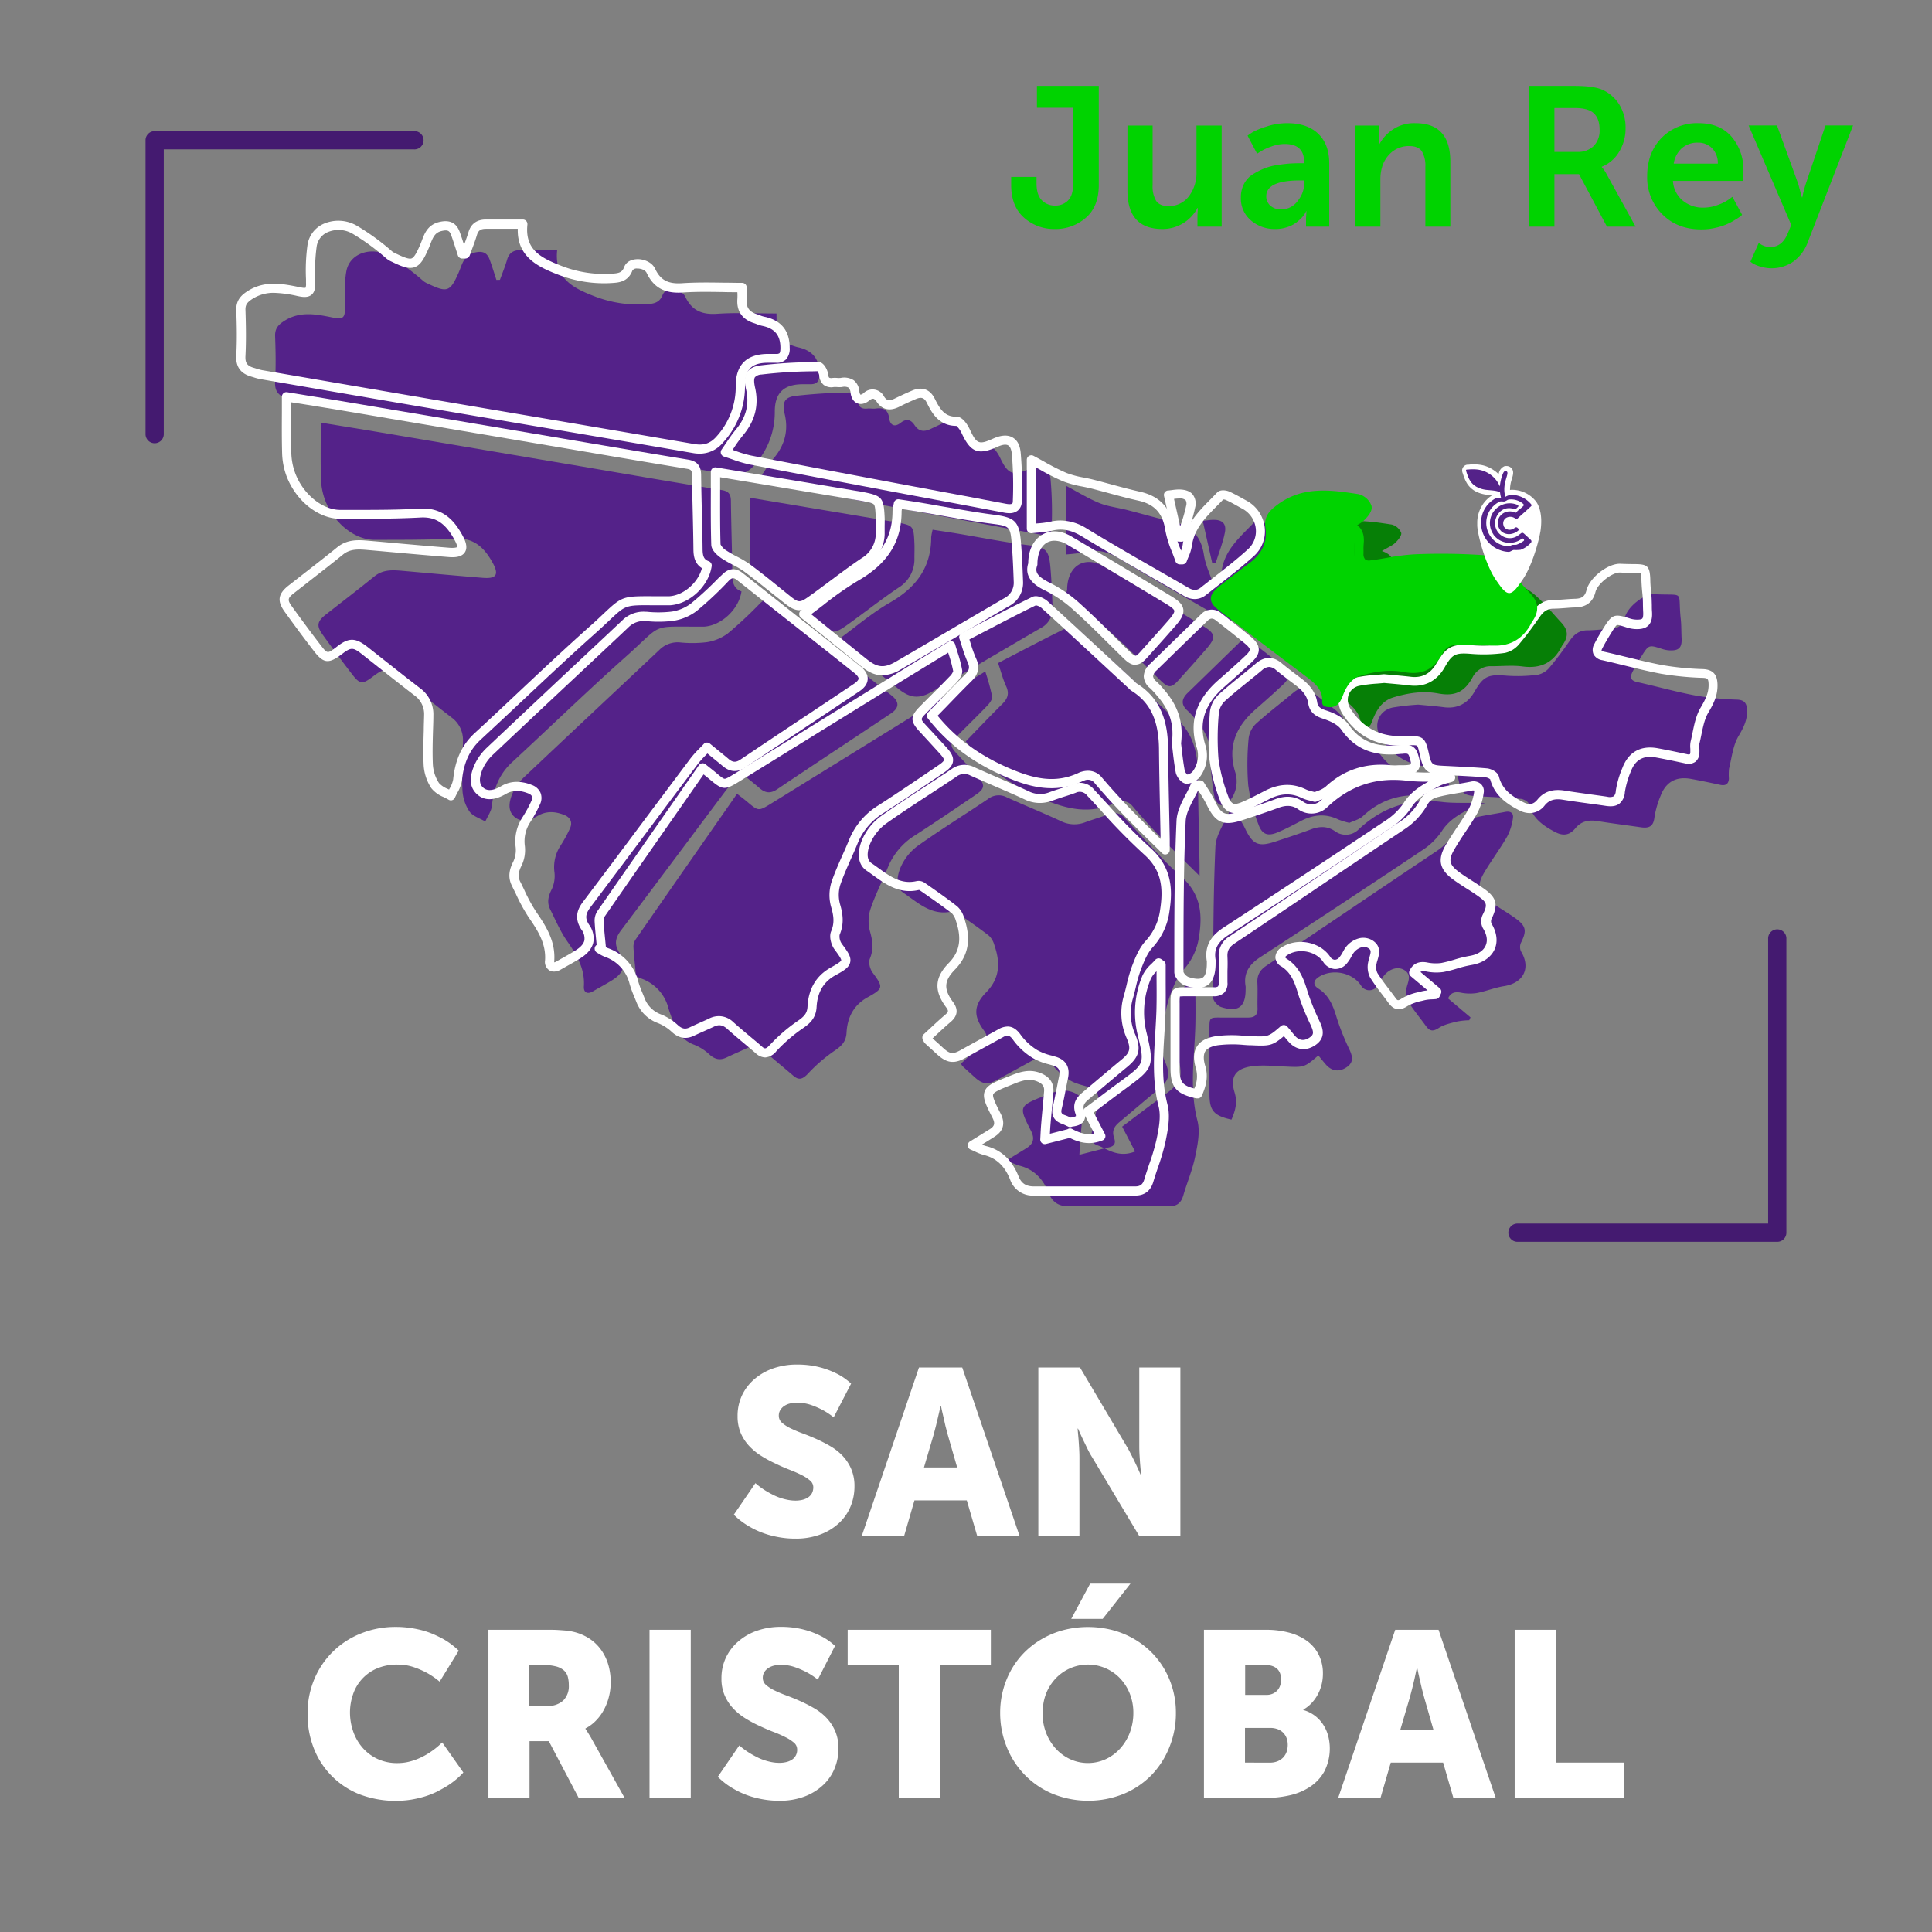 <svg id="Capa_1" data-name="Capa 1" xmlns="http://www.w3.org/2000/svg" viewBox="0 0 730 730"><rect x="0" y="0" width="730" height="730" fill="#808080" stroke="none"/><defs><style>.cls-1{opacity:0;}.cls-2{fill:#6c30a0;}.cls-3{fill:#542289;}.cls-4{fill:#067f06;}.cls-5{fill:#fff;}.cls-6{fill:#00d300;}.cls-7{fill:#441a70;}</style></defs><g class="cls-1"><rect class="cls-2" width="730" height="730"/></g><path class="cls-3" d="M121.21,159.69c8,1.31,15.52,2.52,23.06,3.79l75.93,12.84c17.51,3,35,6,52.54,8.85,2.62.43,3.4,1.61,3.43,4.1.11,9.3.44,18.59.55,27.88,0,2.87.52,5.27,3.45,6.31-1,6.73-7.53,12.85-14.06,13.31h-1c-19.7.09-14.24-1.49-28.48,11.21C222,261,207.91,274.7,193.49,288c-4.87,4.49-7,10-7.61,16.43-.21,2.07-1.64,4-2.51,6-2-1.24-4.72-2-6-3.83a15.89,15.89,0,0,1-2.63-8c-.28-6.17.1-12.38.19-18.58a10.47,10.47,0,0,0-4.31-8.92c-6.64-5.11-13.19-10.32-19.77-15.52-4-3.2-5.62-3.24-9.71-.13-4.3,3.27-5.1,3.25-8.34-1-3.71-4.81-7.33-9.71-10.88-14.64-2.41-3.34-2.09-5,1.13-7.55,6.14-4.82,12.35-9.56,18.41-14.48,3.31-2.69,7-2.41,10.81-2.08,10,.88,20.1,1.83,30.16,2.63,5.11.41,6.2-1.16,3.74-5.66-3.06-5.57-7-9.59-14.34-9.19-10.07.55-20.18.45-30.28.5-7.63,0-15.69-6.52-18.85-15.4a25.33,25.33,0,0,1-1.43-7.71C121.08,174,121.21,167,121.21,159.69Z"/><path class="cls-3" d="M188.9,105.73c.92-2.54,1.95-5,2.71-7.63s2.49-3.63,5.11-3.6c4.46.06,8.92,0,13.81,0-1.17,10.73,6.08,14.37,14,17.42a45.89,45.89,0,0,0,20.25,3c2.47-.19,4.54-.67,5.62-3.56s7.07-2.34,8.54.77c2.47,5.23,6.31,6.82,12,6.44,7.3-.5,14.66-.12,22.46-.12,0,1.64.08,3.08,0,4.51-.26,3.77,1.49,6.09,5,7.23a25.28,25.28,0,0,0,2.93,1c5.51,1.11,8.3,4.3,8.31,10,0,2.54-.64,4-3.39,4h-3.1c-7,.06-10.39,3.27-10.4,10.34a29.62,29.62,0,0,1-7.85,20.36,9.86,9.86,0,0,1-9.85,3.33Q227.25,171,179.44,163q-33.88-5.77-67.75-11.63c-1.12-.2-2.2-.6-3.3-.91-3.15-.9-4.65-2.66-4.44-6.25.32-5.72.21-11.48,0-17.21-.09-2.83,1.17-4.27,3.42-5.71,6.19-4,12.62-2.45,19-1.18,3.34.67,4-.44,3.94-3.47-.07-4.68-.25-9.46.53-14,1.24-7.27,9.9-9.56,16.16-5.94a86.55,86.55,0,0,1,13,9.52,7.6,7.6,0,0,0,1.78,1c7.25,3.47,8.32,3,11.52-4.22,1.33-3,1.83-6.6,6.13-7.59,3-.69,4.66.08,5.62,2.77.91,2.5,1.68,5,2.51,7.58Z"/><path class="cls-3" d="M240.22,367.75c-.31-3.27-.68-6.54-.87-9.82a4.87,4.87,0,0,1,.75-2.85c12.68-18.29,25.42-36.54,38.39-55.15,1.39,1.1,2.63,2,3.81,3,4.3,3.62,4.3,3.64,9.17.63l61.2-37.84c6.33-3.91,12.68-7.79,19.61-12a87.69,87.69,0,0,1,2.6,9.43c.17,1-.92,2.52-1.8,3.44-3.73,3.9-7.62,7.64-11.4,11.49-2.88,2.95-2.85,3.81,0,6.86,2.64,2.87,5.32,5.71,7.92,8.62s2.54,4.38-.81,6.67c-7.68,5.24-15.38,10.45-23.19,15.49a25.74,25.74,0,0,0-10.19,12.19c-2.17,5.31-4.8,10.45-6.6,15.87a14.93,14.93,0,0,0-.06,8.25c1,3.58,1.4,6.75-.12,10.32-.57,1.35.11,3.82,1.08,5.14,4.1,5.53,4.14,6-2,9.4-5.22,2.92-7.55,7.63-7.85,13.31-.18,3.49-2,5.11-4.69,6.92a60.79,60.79,0,0,0-10,8.68c-1.94,2-3.34,2.46-5.45.63-3.56-3.08-7.24-6-10.74-9.17-2.14-1.92-4.32-2.38-6.92-1.15s-5,2.24-7.51,3.44-4.48.73-6.54-1.17a18.65,18.65,0,0,0-5.63-3.6,12.2,12.2,0,0,1-7.35-7.23,63.76,63.76,0,0,1-2.42-6.43,16.08,16.08,0,0,0-10.44-11.43,21.42,21.42,0,0,1-2.71-1.46Z"/><path class="cls-3" d="M280.09,292.11c-1.79,1.93-3.5,3.49-4.86,5.29-13.51,18-26.94,36.05-40.48,54-2.18,2.89-2.85,5.32-.67,8.67,2.71,4.16,1.64,7.51-2.62,10.2-2.42,1.53-5,2.88-7.44,4.31-2.19,1.26-3.55.33-3.4-1.89.44-6.79-2.81-12-6.46-17.26-2.51-3.64-4.26-7.81-6.26-11.79-1.28-2.56-.79-4.92.51-7.5a11.91,11.91,0,0,0,1.1-6.44,14.78,14.78,0,0,1,2.27-10.15,49.34,49.34,0,0,0,3.61-6.62c1-2.24.15-4.05-2.19-5-3.35-1.34-6.71-1.58-9.94.3-3,1.72-6.31,2.78-9,.3s-1.76-6.11-.5-9a19.14,19.14,0,0,1,4.39-6c16.92-16,33.95-31.92,50.91-47.89a9.73,9.73,0,0,1,7.75-2.92,45.48,45.48,0,0,0,10.3-.08,17.92,17.92,0,0,0,7.91-3.32A152.69,152.69,0,0,0,287.15,228c1.84-1.81,3.42-1.89,5.39-.32q22.13,17.55,44.28,35.06c3.09,2.45,3,4.71-.18,6.84-14.31,9.56-28.68,19-43,28.65-2.44,1.65-4.4,1.46-6.5-.32S282.76,294.29,280.09,292.11Z"/><path class="cls-3" d="M417.34,433.92c-.82-.37-1.62-.81-2.47-1.1-2.22-.77-3-2.11-2.42-4.51.92-3.78,1.55-7.63,2.35-11.45.63-3-.23-5.14-3.39-6.11-2.52-.77-5.23-1.33-7.39-2.71a23.65,23.65,0,0,1-6.71-6.13c-1.86-2.68-3.59-3.22-6.28-1.73-4.72,2.61-9.46,5.18-14.17,7.8-3.6,2-5.54,1.79-8.63-1-1.52-1.39-3.06-2.77-4.58-4.17a4.17,4.17,0,0,1-.52-.95c2.6-2.38,5.21-4.91,8-7.26,1.92-1.63,2.27-3,.65-5.23-4-5.42-3.95-9.55.85-14.44,5.28-5.38,5.33-11.33,3.09-17.8a7.75,7.75,0,0,0-2-3.53c-4-3.12-8.24-6-12.42-8.93a2.29,2.29,0,0,0-1.64-.26c-7.67,1.75-12.86-3.38-18.31-7.06-3.2-2.16-2.33-6.6-1.07-9.59a20,20,0,0,1,6.42-8.1c8.68-6.19,17.78-11.8,26.63-17.77a6.53,6.53,0,0,1,7.05-.64c6.79,3.08,13.7,5.87,20.45,9a11.34,11.34,0,0,0,9.28.42c2.9-1.07,5.89-1.91,8.8-3a5.1,5.1,0,0,1,6.14,1.5c7,7.48,13.65,15.3,21.28,22.05,7.2,6.38,8.1,13.81,6.76,22.4a23.31,23.31,0,0,1-5.94,12.84c-2.3,2.49-3.67,6-4.9,9.27-1.33,3.52-1.92,7.3-3,10.92a21.49,21.49,0,0,0,1.08,14.77c2,4.81,1.31,6.94-2.64,10.19-4.88,4-9.67,8.13-14.51,12.19-2,1.64-3.22,3.29-2.2,6.2,1.12,3.18-1.44,3.53-3.72,3.8Z"/><path class="cls-3" d="M535.84,266.24c3.51.34,6.71.58,9.89,1,4.95.59,8.83-1.38,11.43-5.94,3.35-5.85,5.21-6.56,12-6a58,58,0,0,0,12-.37,8,8,0,0,0,4.42-2.84c2.74-3.24,5.25-6.69,7.67-10.17,1.63-2.34,3.57-3.74,6.52-3.76,2.74,0,5.48-.4,8.23-.46,3.15-.07,5.17-1.31,6-4.53,1-3.87,7.19-8.85,11.13-8.66,11.88.58,8.73-1.76,9.94,9.39.26,2.39.19,4.81.31,7.22.19,3.62-1,4.8-4.62,4.62a10.69,10.69,0,0,1-2.68-.52c-5.06-1.63-5.09-1.66-7.89,2.8a68,68,0,0,0-3.43,6c-1,2.08-.48,3.18,1.88,3.7,7.35,1.64,14.61,3.69,22,5.08a114.38,114.38,0,0,0,15.68,1.55c2.94.13,3.69,1.45,3.79,4,.15,3.73-1.32,6.6-3.22,9.8-2.1,3.56-2.55,8.11-3.57,12.27a21.57,21.57,0,0,0-.06,3.77c-.12,2.08-1.26,2.78-3.26,2.36-3.7-.79-7.39-1.58-11.11-2.25-5.55-1-9.43,1.11-11.44,6.4a35.25,35.25,0,0,0-2.34,8.24c-.41,3.52-2.27,4.07-5.18,3.64-5.45-.79-10.91-1.46-16.34-2.34-3.34-.54-6.16.06-8.36,2.74s-4.66,2.95-7.64,1.4c-4.6-2.41-8.59-5.24-10-10.72-.21-.83-1.94-1.73-3-1.82-5.49-.47-11-.68-16.49-1-5-.26-5.84-1-6.92-5.84-1.19-5.35-1.21-5.66-6.79-5.29-9.71.65-17.24-2.7-22.6-10.91-3-4.66-1-10.31,4.46-11.47A93.8,93.8,0,0,1,535.84,266.24Z"/><path class="cls-3" d="M547.15,377.25l8.48,7.16c-.16.36-.33.72-.49,1.09a28.11,28.11,0,0,0-4.57.47c-2.37.62-4.93,1.12-6.91,2.42-2.17,1.42-3.43,1.28-4.86-.7-2.28-3.16-4.81-6.16-6.86-9.47a7.05,7.05,0,0,1-.54-4.63c.48-2.5,2.22-5.16-.7-7-2.75-1.78-6.5-.23-8.42,3a19,19,0,0,1-2,3.17,3.66,3.66,0,0,1-6.09-.5c-3.28-4.85-10.8-6.35-15.89-3.12-2,1.28-2.35,3-.22,4.35,4.25,2.67,5.74,6.82,7.08,11.34a93.17,93.17,0,0,0,4.73,11.74c1.16,2.56,1.7,4.76-1,6.63s-5.5,1.63-7.71-.75c-1.07-1.17-2-2.43-3.06-3.65-5.34,4.61-5.34,4.53-13,4.16-4.2-.2-8.52-.66-12.61,0-5.94,1-7.76,4.2-6,9.91,1.13,3.76.22,6.91-1.21,10.17-6.69-1.48-8.31-3.39-8.31-9.68V388.9c0-4.47,0-4.45,4.33-4.42h10.33c2.44,0,3.59-1,3.51-3.48-.1-3.21.11-6.44-.06-9.65-.15-3,1-4.87,3.48-6.52,21.35-14.32,42.6-28.78,64-43.08A25.16,25.16,0,0,0,551,312.6a7.4,7.4,0,0,1,4.33-3.22c4.42-1.15,9-1.75,13.48-2.62,2-.38,3.14.55,2.86,2.3a21.06,21.06,0,0,1-2.18,7c-2.69,4.67-5.94,9-8.69,13.64-2.87,4.85-2.26,7.6,2.26,10.92,3,2.23,6.37,4.1,9.45,6.29,4.17,3,4.45,4.76,2.19,9.29a4,4,0,0,0,0,3.28c3.81,6.22,1,11.95-6.38,13.12-3.55.56-7,2-10.51,2.64a17.44,17.44,0,0,1-6.07-.22C549.56,374.66,548.05,375.18,547.15,377.25Z"/><path class="cls-4" d="M522.14,208.21c4.11,1.32,4.61,3.87,4.32,6.86-.12,1.25-.05,2.52-.07,3.79,0,3,1.48,4.68,4.43,4.34,5.54-.64,11-2.07,16.59-2.3a232.67,232.67,0,0,1,25.74.31c2.63.18,5.43,2.33,7.56,4.23,3.32,3,6.14,6.5,9.19,9.78,2.58,2.79,2.77,5.14.64,8.32a4.39,4.39,0,0,0-.4.56c-3.06,6.21-7.91,8.65-14.85,7.72-3.84-.51-7.8-.08-11.7-.09a7.62,7.62,0,0,0-7.24,4.3c-3.07,5.52-6.71,7.13-12.89,6-5.81-1.1-11.45-.18-17,1.48-4.06,1.23-6.21,4.47-7.71,8.25-.74,1.85-1.26,4.13-4.55,3.38.43-5.41-3.15-8.39-7-11.3-10.65-8-21.23-16.09-31.83-24.16-4.2-3.21-4.25-4.11-.11-7.45,3.49-2.82,7.05-5.53,10.65-8.2,5.11-3.79,7.8-8.72,6.88-15.14-.46-3.23,1-4.8,3.4-6.69,9.21-7.11,19.45-5.57,29.68-4a5.28,5.28,0,0,1,3.57,3.13c.28,1-1.2,2.77-2.28,3.8S524.35,206.87,522.14,208.21Z"/><path class="cls-3" d="M364.91,280.13c4.62-4.75,9.11-9.51,13.77-14.1,2-2,2.79-3.89,1.5-6.69s-2-5.76-3.07-8.81c9.07-4.71,17.77-9.32,26.61-13.64.91-.45,3,.45,4,1.34,10.94,10,21.78,20.06,32.64,30.12a9.93,9.93,0,0,0,1.28,1.14c8.69,5.45,10.93,13.86,11,23.41.09,11.35.4,22.7.61,34.05v4c-5.33-5.28-10.17-9.93-14.84-14.75-3.59-3.7-7.05-7.55-10.41-11.48a4.92,4.92,0,0,0-5.8-1.67c-.22.07-.45.11-.66.2-9.71,4.7-18.64,2.49-28.17-1.63C382,296.67,372.47,289.88,364.91,280.13Z"/><path class="cls-3" d="M287,180.69c2.16-3.05,3.59-5.42,5.34-7.51,4.13-4.91,5.64-10.35,4.17-16.66-1-4.24-.25-6.34,3.87-6.91a199,199,0,0,1,21.86-1.3c.64,0,1.79,1.95,1.9,3.07.24,2.4,1.3,3.22,3.57,3,1-.11,2.08.11,3.09,0,2.9-.41,4.73.28,5.17,3.63.35,2.65,2,3.6,4.37,1.73,2.12-1.67,3.85-1.21,5.21.87,1.67,2.57,3.76,2.61,6.25,1.39,2.16-1,4.34-2.08,6.56-3,2.73-1.13,4.85-.57,6.27,2.28,2,4.07,4.21,7.85,9.83,7.76,1.13,0,2.66,2.3,3.38,3.83,3,6.34,4.79,7.12,11.12,4.27,4.54-2,7.43-.93,8,4a141.72,141.72,0,0,1,.4,18.2c-.06,2.75-2.3,3-4.59,2.59-11.94-2.24-23.89-4.44-35.83-6.69-20.16-3.8-40.32-7.59-60.45-11.49C293.5,183,290.65,181.83,287,180.69Z"/><path class="cls-3" d="M466.47,306.38c1.33,2.2,2.84,4.31,3.95,6.62,2.9,6.07,5,7.12,11.41,5,4.57-1.48,9.14-3,13.65-4.67,3.11-1.15,6-1.22,8.84.67a6.89,6.89,0,0,0,9.16-.73c8.92-8.3,19.24-11.72,31.43-10.25,5.31.64,10.77.1,16.26.52a28.27,28.27,0,0,0-4.68,1.48c-4.45,2.29-8.84,4.49-11.74,9.09a26,26,0,0,1-7.56,7.29q-30.33,20.28-60.89,40.19c-4.18,2.73-6.54,6-5.65,11.1a5.57,5.57,0,0,1,0,1c.05,6.74-2.76,8.93-9.25,6.81-1.3-.43-3-2.31-3-3.51,0-19,0-38.06.84-57.06.21-4.64,3.58-9.14,5.49-13.71Z"/><path class="cls-3" d="M352.39,200.15c3.29.51,6.32.95,9.33,1.45,8.81,1.46,17.57,3.23,26.42,4.34,6.92.87,8.16,1.55,8.75,8.39.43,5,.64,10.07.82,15.12a8.24,8.24,0,0,1-4.54,7.89c-13.59,7.91-27.12,15.91-40.7,23.83-5.08,3-8.44,2.73-13-.88-7.42-5.94-14.79-12-22.87-18.51,6.8-4.95,12.83-10.19,19.63-14.08,9.82-5.63,15.64-13.2,15.62-24.76A22.16,22.16,0,0,1,352.39,200.15Z"/><path class="cls-3" d="M417.24,433.84c4.31,2.32,7.73,2.79,11.65,1.25l-4.89-9.4c4.27-3.21,8.69-6.6,13.18-9.9,9.85-7.23,10.18-7.28,7.38-19.1a34.19,34.19,0,0,1,1.69-21.84c.86-2,2.94-3.57,4.47-5.34l.93.68c0,5.89.16,11.79,0,17.67-.37,11.87-2.27,23.69.8,35.59,1.05,4.08.12,8.88-.77,13.18-1,5.13-3.11,10.05-4.59,15.11-.78,2.69-2.36,4.05-5.18,4.05H403.67c-3.56,0-6-1.45-7.42-5-2-5.1-5.4-8.95-11.05-10.34a37.2,37.2,0,0,1-4.85-2l7.37-4.54c2.7-1.65,3.35-3.65,1.83-6.64-4.7-9.27-4.64-9.32,5.12-13.25,3.4-1.37,6.78-2.79,10.62-1.35,2.71,1,4.22,2.68,4,5.65-.34,4.1-.76,8.2-1.1,12.31-.16,1.89-.23,3.79-.34,5.7l9.56-2.45Z"/><path class="cls-3" d="M509.87,310.92a28.09,28.09,0,0,1-4.13-1.25c-4.85-2.37-9.52-1.89-14.18.53-2.85,1.49-5.7,3-8.65,4.24-3.77,1.62-6,1-7.4-2.92a64.07,64.07,0,0,1-3.87-14.85,101.85,101.85,0,0,1,.14-17.55,9.08,9.08,0,0,1,2.67-5.54c4.58-4.17,9.54-7.92,14.3-11.9,2.52-2.1,4.87-2.15,7.41,0,2.38,2,4.87,3.84,7.34,5.71,2.73,2.05,4.92,4.42,5.48,8,.39,2.52,1.92,3.62,4.48,4.43,2.81.89,6.08,2.43,7.67,4.71,5.33,7.64,12.53,9.43,21.11,8.47,1.86-.21,3.93-.61,4.81,2,1.53,4.67.87,5.66-4.19,5.68a41.84,41.84,0,0,1-4.48,0c-9-.93-16.75,1.46-23.4,7.69C513.58,309.66,511.42,310.17,509.87,310.92Z"/><path class="cls-3" d="M283.28,188.05l51.33,8.6c1.35.22,2.72.41,4.07.67,6.47,1.27,6.53,1.33,6.83,8,.08,1.83,0,3.67,0,5.51a12.56,12.56,0,0,1-6,11.21c-6.76,4.55-13.14,9.64-19.78,14.36-4.37,3.12-5.6,2.93-9.71-.38-4.92-4-9.78-8-14.87-11.73-2.64-1.94-5.82-3.14-8.55-5-1.34-.9-3.11-2.48-3.15-3.8C283.15,206.56,283.28,197.61,283.28,188.05Z"/><path class="cls-3" d="M459.72,221.33c.64-1.81,1.61-3.58,1.86-5.44,1.1-8.36,7.34-13.24,12.55-18.8.42-.45,1.89-.32,2.66,0,2.19,1,4.27,2.23,6.38,3.37a11.15,11.15,0,0,1,2.36,18.17c-5.71,5.14-11.89,9.75-17.92,14.54-2,1.61-4.23,1.52-6.43.24-12.8-7.43-25.7-14.7-38.34-22.38-4.12-2.5-8-3.58-12.69-2.46a62.56,62.56,0,0,1-7.46.93v-26c4.34,2.29,8.34,4.79,12.64,6.55,3.3,1.35,7,1.74,10.48,2.63,5.85,1.49,11.64,3.21,17.53,4.52,6.82,1.53,10.49,5.43,11.56,12.45.6,4,2.49,7.78,3.8,11.65Z"/><path class="cls-3" d="M403.21,222.92c0-9.2,6.69-13.09,13.78-8.89q18.79,11.11,37.48,22.44c4.9,2.95,5.09,4.42,1.25,8.82-3.46,4-7,7.91-10.52,11.83-2.54,2.81-3.73,2.86-6.51.17-6.17-6-12.15-12.15-18.52-17.9A49.37,49.37,0,0,0,409,231.56C404.55,229.42,401.75,227.11,403.21,222.92Z"/><path class="cls-3" d="M457.48,290.64c1-8.27-1.5-13.86-5.77-18.84a32.14,32.14,0,0,0-3-3.28c-2.57-2.28-2.27-4.44,0-6.67,6.42-6.23,12.81-12.49,19.23-18.71a3.79,3.79,0,0,1,5.34-.42l.21.19c3.68,2.92,7.42,5.78,11,8.8,3.1,2.59,3.13,4.3.19,7.07-3.34,3.14-6.77,6.19-10.23,9.21-7.22,6.31-10.7,13.74-7.81,23.5a11.72,11.72,0,0,1-1.72,10.82,5,5,0,0,1-3.57,1.87c-.91-.08-2.22-1.7-2.43-2.81C458.17,297.34,457.8,293.24,457.48,290.64Z"/><path class="cls-3" d="M454.46,196.8c1.59-.18,2.7-.37,3.83-.4,3.47-.09,5.19,1.37,4.54,4.77-.74,3.93-2.3,7.71-3.5,11.56l-1.32-.09C456.84,207.44,455.68,202.24,454.46,196.8Z"/><path class="cls-5" d="M170.39,302.42a1.76,1.76,0,0,1-.89-.25c-.59-.36-1.24-.67-1.88-1a11.37,11.37,0,0,1-4.62-3.33,17.67,17.67,0,0,1-2.93-8.86c-.2-4.35-.08-8.75.05-13,0-1.9.1-3.79.13-5.68a8.66,8.66,0,0,0-3.63-7.53c-5.54-4.26-11.1-8.67-16.49-12.93l-3.3-2.61c-3.45-2.72-4.16-2.73-7.6-.11-5.06,3.85-7,3.62-10.74-1.28-3.52-4.56-7.09-9.36-10.92-14.69-2.94-4.07-2.54-6.76,1.46-9.91l6.1-4.76c4.05-3.15,8.24-6.41,12.29-9.7,3.9-3.16,8.23-2.79,12-2.45q4.74.4,9.48.84c6.89.61,13.78,1.23,20.67,1.78,2.57.21,3.12-.22,3.16-.25s.14-.67-1.07-2.86c-3.4-6.21-7.08-8.59-12.72-8.31-8.33.46-16.79.48-25,.5H128.6c-8.41,0-17-6.92-20.48-16.54a27,27,0,0,1-1.52-8.25c-.14-5-.12-9.91-.09-15.11V149.9a1.72,1.72,0,0,1,.61-1.31,1.67,1.67,0,0,1,1.39-.39l7.75,1.27c5.19.84,10.26,1.67,15.32,2.52l61.34,10.37,28.7,4.87c12.59,2.14,25.61,4.35,38.42,6.45,3.34.55,4.84,2.33,4.88,5.78.05,4.61.16,9.21.27,13.82s.23,9.37.28,14.06c0,2.95.6,4.1,2.31,4.71a1.71,1.71,0,0,1,1.13,1.87c-1.1,7.49-8.27,14.26-15.65,14.77h-6.94c-9.95-.06-9.94-.06-16,5.65-1.47,1.39-3.27,3.07-5.57,5.13-9.08,8.1-18.1,16.58-26.82,24.77q-8.13,7.65-16.31,15.24c-4.15,3.82-6.39,8.69-7.06,15.33a13.36,13.36,0,0,1-1.77,4.77c-.3.59-.61,1.17-.87,1.76a1.75,1.75,0,0,1-1.06,1A1.85,1.85,0,0,1,170.39,302.42ZM133,241.73c1.8,0,3.59.93,6,2.81l3.3,2.61c5.37,4.25,10.93,8.65,16.45,12.9a12.18,12.18,0,0,1,5,10.3c0,1.91-.08,3.82-.14,5.73-.12,4.2-.24,8.53-.05,12.75a14.3,14.3,0,0,0,2.32,7.05,9,9,0,0,0,3.31,2.21l.49.24.16-.31a10.62,10.62,0,0,0,1.39-3.52c.76-7.52,3.35-13.09,8.15-17.52,5.47-5,10.88-10.12,16.29-15.21,8.74-8.21,17.78-16.7,26.88-24.83,2.28-2,4.06-3.7,5.51-5.07,6.94-6.53,7.29-6.63,18.39-6.59H253c5.39-.38,10.81-5.19,12.23-10.61-3.15-1.91-3.2-5.46-3.22-7.27-.05-4.68-.16-9.35-.27-14s-.22-9.24-.28-13.86c0-1.78-.32-2.15-2-2.42-12.83-2.1-25.85-4.31-38.45-6.46l-28.69-4.86L131,155.41c-5.06-.85-10.12-1.68-15.31-2.52L110,152v4.22c0,5.17,0,10.05.08,15a23.74,23.74,0,0,0,1.33,7.18c2.89,8.14,10.26,14.26,17.16,14.26H134c8.14,0,16.56,0,24.79-.49,9-.48,13.22,5.14,15.94,10.09,1.08,2,2.16,4.49.92,6.41s-4,2-6.31,1.79c-6.91-.55-13.81-1.16-20.71-1.78-3.16-.28-6.31-.57-9.47-.84-3.47-.31-6.75-.59-9.57,1.7-4.07,3.31-8.28,6.58-12.34,9.74q-3,2.37-6.08,4.75c-2.55,2-2.65,2.63-.81,5.19,3.82,5.29,7.36,10.07,10.85,14.6,2.51,3.25,2.51,3.24,5.94.63C129.47,242.62,131.24,241.73,133,241.73Z"/><path class="cls-5" d="M264.36,171.42a14,14,0,0,1-2.59-.24q-31.2-5.37-62.4-10.64L166.2,154.9q-33.88-5.78-67.75-11.64a18.89,18.89,0,0,1-2.56-.67l-.93-.28c-4.07-1.16-5.93-3.77-5.69-8,.33-5.74.21-11.59,0-17.06-.12-3.89,2-5.77,4.22-7.22,6.53-4.17,13.13-2.85,19.51-1.56l.75.15c1.35.27,1.7.1,1.71.09a4.77,4.77,0,0,0,.16-1.84v-1.4a70.66,70.66,0,0,1,.58-13,10.41,10.41,0,0,1,6-7.87,13.91,13.91,0,0,1,12.7.73A88.83,88.83,0,0,1,148.17,95a6.14,6.14,0,0,0,1.34.77c3,1.43,5,2.24,6,1.87s2-2.26,3.27-5.21c.22-.52.42-1,.63-1.58,1-2.66,2.26-6,6.69-7,3.88-.89,6.37.37,7.63,3.86.57,1.59,1.1,3.2,1.61,4.81.59-1.56,1.18-3.16,1.65-4.75.94-3.21,3.17-4.83,6.63-4.83h13.94a1.72,1.72,0,0,1,1.72,1.72,1.21,1.21,0,0,1,0,.19c-1,9.47,5,12.56,12.91,15.63a44.26,44.26,0,0,0,19.49,2.9c2.35-.18,3.44-.56,4.15-2.45s2.46-2.88,4.82-3,5.65,1,6.89,3.62c2,4.29,4.91,5.83,10.29,5.45,5.15-.34,10.21-.27,15.58-.19,2.3,0,4.63.07,7,.07a1.72,1.72,0,0,1,1.72,1.72h0v4.63c-.21,2.91.94,4.54,3.81,5.48.39.12.77.27,1.15.41a10.23,10.23,0,0,0,1.59.53c6.43,1.29,9.69,5.24,9.7,11.74a6,6,0,0,1-1.41,4.44,4.9,4.9,0,0,1-3.74,1.24h-3.05c-6.16,0-8.68,2.55-8.69,8.62a31.23,31.23,0,0,1-8.28,21.5A11.35,11.35,0,0,1,264.36,171.42ZM103.59,110.65a14.64,14.64,0,0,0-8.21,2.29c-2.08,1.33-2.69,2.31-2.63,4.2.18,5.55.3,11.5,0,17.37-.15,2.63.66,3.76,3.19,4.49.34.09.68.2,1,.3a18.9,18.9,0,0,0,2.12.57q33.87,5.83,67.75,11.63,16.58,2.83,33.17,5.64,31.2,5.3,62.4,10.65c3.53.6,6-.23,8.27-2.77A28,28,0,0,0,278,145.8c0-7.94,4.08-12,12.1-12.07h3.15a2,2,0,0,0,1.26-.25c.14-.14.37-.58.37-2,0-4.82-2.14-7.4-6.93-8.36a13.79,13.79,0,0,1-2.15-.69c-.32-.12-.64-.25-1-.35-4.36-1.42-6.5-4.53-6.19-9a21.61,21.61,0,0,0,0-2.67c-1.8,0-3.58,0-5.34-.06-5.29-.08-10.29-.16-15.3.18-6.8.45-11-1.83-13.64-7.42-.47-1-2-1.69-3.63-1.65a1.87,1.87,0,0,0-1.74.75c-1.59,4.25-5.18,4.53-7.1,4.68a47.63,47.63,0,0,1-21-3.13c-7.88-3-15.5-6.89-15.23-17.3h-12c-2,0-2.91.6-3.43,2.36s-1.23,3.68-1.89,5.43c-.28.77-.57,1.53-.85,2.31a1.83,1.83,0,0,1-1.64,1.13h-1.31A1.72,1.72,0,0,1,173,96.48l-.75-2.33c-.56-1.74-1.12-3.48-1.74-5.2s-1.22-2.22-3.62-1.67-3.21,2.14-4.24,4.86c-.22.58-.45,1.17-.7,1.74-1.58,3.58-2.88,6.19-5.22,7.05s-5.06-.26-8.62-2A9,9,0,0,1,146,97.68a85.06,85.06,0,0,0-12.74-9.34,10.54,10.54,0,0,0-9.51-.59,7,7,0,0,0-4.09,5.33,66,66,0,0,0-.53,12.33v1.4c0,1.74-.13,3.49-1.42,4.57s-3.14.9-4.58.62l-.75-.15A44.92,44.92,0,0,0,103.59,110.65Z"/><path class="cls-5" d="M289.13,399.55a5.49,5.49,0,0,1-3.58-1.59c-1.45-1.25-2.91-2.48-4.38-3.71-2.11-1.77-4.29-3.6-6.38-5.48-1.7-1.52-3.15-1.76-5-.87-1.17.55-2.35,1.08-3.53,1.61s-2.66,1.18-4,1.82c-3.05,1.47-5.81,1-8.46-1.46a17,17,0,0,0-5.1-3.26,13.87,13.87,0,0,1-8.32-8.21l-.76-1.87a41.74,41.74,0,0,1-1.72-4.73,14.39,14.39,0,0,0-9.39-10.27,14.41,14.41,0,0,1-2.14-1.1l-.78-.46a1.72,1.72,0,0,1-.15-2.93l-.15-1.6c-.24-2.35-.48-4.78-.61-7.19a6.56,6.56,0,0,1,1-3.93C236.32,329,247,313.67,257.82,298.14l6.26-9a1.72,1.72,0,0,1,2.39-.43l.1.07,1.25,1c.91.72,1.76,1.39,2.59,2.08,1.7,1.43,2.8,2.36,3.38,2.4s1.93-.78,3.77-1.91l61.2-37.84c4.29-2.66,8.59-5.29,13.08-8l6.53-4a1.76,1.76,0,0,1,1.53-.14,1.71,1.71,0,0,1,1,1.13c.28,1,.57,1.89.85,2.8a51.82,51.82,0,0,1,1.79,6.82c.32,1.89-1.27,3.9-2.25,4.92-2.2,2.3-4.49,4.58-6.7,6.78-1.58,1.57-3.16,3.14-4.71,4.73-2.13,2.17-2.13,2.17,0,4.48l2.42,2.61c1.85,2,3.71,4,5.52,6,1.31,1.48,2.5,3.09,2.27,5s-1.84,3.21-3.39,4.27c-7.33,5-15.21,10.34-23.23,15.52A24,24,0,0,0,324,318.8c-.78,1.92-1.63,3.83-2.48,5.73-1.45,3.26-2.95,6.63-4.08,10a13.1,13.1,0,0,0,0,7.24c1,3.44,1.61,7.21-.2,11.46a4.85,4.85,0,0,0,.88,3.44c2.15,2.9,3.58,4.82,3.13,6.89s-2.45,3.23-5.7,5c-4.4,2.46-6.68,6.35-7,11.9-.23,4.37-2.71,6.4-5.45,8.25a60.22,60.22,0,0,0-9.73,8.44A6,6,0,0,1,289.13,399.55Zm-17.37-15.61a7.84,7.84,0,0,1,5.33,2.27c2.05,1.84,4.21,3.65,6.3,5.4,1.48,1.24,3,2.48,4.41,3.74,1.13,1,1.49,1.17,3.08-.51a62.54,62.54,0,0,1,10.3-8.92c2.62-1.77,3.8-3,3.94-5.58.35-6.73,3.29-11.68,8.73-14.72,1.26-.71,3.89-2.18,4-2.76s-1.54-2.78-2.53-4.12c-1.28-1.73-2.13-4.83-1.28-6.84,1.32-3.1,1-5.81,0-9.18a16.48,16.48,0,0,1,.08-9.26c1.18-3.55,2.72-7,4.2-10.33.84-1.87,1.67-3.75,2.44-5.64a27.38,27.38,0,0,1,10.85-13c8-5.16,15.85-10.48,23.16-15.47,1.66-1.13,1.88-1.66,1.91-1.84s-.08-.75-1.42-2.25c-1.8-2-3.64-4-5.48-6l-2.42-2.63c-3.45-3.74-3.44-5.64.08-9.22,1.56-1.6,3.15-3.18,4.74-4.76,2.19-2.19,4.47-4.45,6.64-6.72a5.12,5.12,0,0,0,1.34-2,49.16,49.16,0,0,0-1.68-6.3c-.07-.24-.15-.48-.22-.71l-4.63,2.84-13.07,8-61.2,37.84c-5.47,3.38-6.31,3.32-11.15-.75-.78-.66-1.55-1.27-2.36-1.91l-5.21,7.47c-10.83,15.53-21.5,30.84-32.14,46.18a3.14,3.14,0,0,0-.44,1.77c.13,2.34.37,4.73.6,7l.26,2.72v.14c.25.13.5.25.74.35a17.86,17.86,0,0,1,11.5,12.59,37.22,37.22,0,0,0,1.58,4.32c.26.64.53,1.29.78,1.94a10.5,10.5,0,0,0,6.38,6.25,20.47,20.47,0,0,1,6.16,3.93c1.62,1.49,2.87,1.74,4.62.88,1.35-.65,2.71-1.25,4.07-1.86,1.15-.52,2.31-1,3.45-1.58A8.2,8.2,0,0,1,271.76,383.94Z"/><path class="cls-5" d="M209.31,367.11a3.31,3.31,0,0,1-1.76-.48,3.83,3.83,0,0,1-1.6-3.8c.39-6.14-2.56-11-6.16-16.17a65.92,65.92,0,0,1-4.91-9c-.49-1-1-2-1.47-3-1.79-3.57-.67-6.71.51-9.05a10.33,10.33,0,0,0,.93-5.45,16.62,16.62,0,0,1,2.52-11.28,48.77,48.77,0,0,0,3.48-6.39,2.12,2.12,0,0,0,.17-1.58,2.57,2.57,0,0,0-1.41-1.12c-3.29-1.31-6-1.25-8.44.19-4.54,2.62-8.24,2.65-11,.06s-3-6.18-.9-11a20.59,20.59,0,0,1,4.78-6.61q15.55-14.71,31.18-29.35L235,234.53a11.37,11.37,0,0,1,9-3.38h.39a42.6,42.6,0,0,0,9.51-.08,16.24,16.24,0,0,0,7.13-3,128.69,128.69,0,0,0,10.51-9.71L273,217c2.43-2.41,5-2.56,7.67-.44q10.4,8.25,20.81,16.47,11.75,9.28,23.47,18.59c2,1.59,3,3.27,2.91,5s-1.15,3.26-3.2,4.63l-16.5,11q-13.25,8.82-26.46,17.67c-3,2-5.82,1.89-8.58-.44-1.47-1.24-3-2.45-4.6-3.78l-1.23-1-.63.65a36.48,36.48,0,0,0-3,3.34q-8.81,11.7-17.56,23.43-11.44,15.31-22.93,30.58c-2,2.67-2.16,4.3-.6,6.69a8.74,8.74,0,0,1,1.61,6.71c-.49,2.23-2.09,4.21-4.75,5.9-1.7,1.07-3.46,2.06-5.16,3l-2.35,1.33A5.37,5.37,0,0,1,209.31,367.11Zm-14-71.69a15.22,15.22,0,0,1,5.61,1.17,5.56,5.56,0,0,1,3.32,3,5.35,5.35,0,0,1-.19,4.26,51.11,51.11,0,0,1-3.73,6.86,13.17,13.17,0,0,0-2,9,13.57,13.57,0,0,1-1.28,7.42c-1.24,2.47-1.38,4.19-.5,5.95.51,1,1,2,1.5,3.07a61.61,61.61,0,0,0,4.64,8.52c3.83,5.54,7.22,11.11,6.75,18.35a2.08,2.08,0,0,0,0,.61,2.45,2.45,0,0,0,.78-.33c.79-.45,1.58-.9,2.38-1.34,1.66-.94,3.39-1.9,5-2.93,1.85-1.17,2.94-2.42,3.22-3.72a5.44,5.44,0,0,0-1.13-4.08c-3-4.57-1.3-8,.74-10.65q11.51-15.25,22.92-30.57,8.78-11.73,17.56-23.44a38,38,0,0,1,3.28-3.67c.55-.56,1.12-1.14,1.69-1.76a1.72,1.72,0,0,1,2.36-.17l2.45,2c1.65,1.35,3.17,2.57,4.65,3.83s2.7,1.38,4.43.21q13.22-8.89,26.49-17.68l16.48-11c1-.7,1.66-1.39,1.68-1.91s-.57-1.32-1.61-2.15q-11.71-9.32-23.46-18.58-10.43-8.24-20.82-16.49c-1.3-1-1.91-1-3.11.2L274,220.88a132.63,132.63,0,0,1-10.8,10,19.58,19.58,0,0,1-8.7,3.68,45.49,45.49,0,0,1-10.3.12h-.39a8.1,8.1,0,0,0-6.46,2.45q-9.85,9.28-19.74,18.55Q202,270.28,186.42,285a17.32,17.32,0,0,0-4,5.45c-1.92,4.49-.87,6.21.09,7.1s2.82,1.85,6.92-.53a11.42,11.42,0,0,1,5.84-1.6Z"/><path class="cls-5" d="M404.35,425.86a1.71,1.71,0,0,1-.67-.14l-.8-.38a13.74,13.74,0,0,0-1.52-.67c-3.1-1.06-4.32-3.33-3.54-6.54.57-2.36,1-4.8,1.5-7.17.27-1.41.54-2.82.84-4.22.49-2.38-.08-3.46-2.21-4.11-.54-.17-1.08-.32-1.63-.48a22.55,22.55,0,0,1-6.18-2.43,25.62,25.62,0,0,1-7.2-6.6c-1.47-2.13-2.3-2.17-4-1.21l-6.54,3.6c-2.54,1.4-5.09,2.8-7.62,4.21-4.24,2.36-7,2-10.63-1.27l-2-1.83c-.86-.78-1.72-1.55-2.57-2.34a2.69,2.69,0,0,1-.66-1c-.05-.11-.12-.26-.22-.44a1.75,1.75,0,0,1,.36-2.08c.77-.7,1.53-1.41,2.3-2.13,1.85-1.72,3.75-3.49,5.73-5.17,1.33-1.13,1.39-1.54.38-2.89-4.63-6.25-4.33-11.24,1-16.68,4.22-4.29,5-9.24,2.7-16a6.91,6.91,0,0,0-1.44-2.73c-3.53-2.73-7.28-5.35-10.9-7.87l-1.45-1h-.27c-7.22,1.65-12.48-2.16-17.13-5.51-.84-.61-1.68-1.22-2.53-1.79-3.23-2.19-3.86-6.56-1.69-11.7a21.76,21.76,0,0,1,7-8.83c5.41-3.85,11.05-7.52,16.5-11.08,3.4-2.22,6.81-4.44,10.18-6.71a8.25,8.25,0,0,1,8.72-.78c3,1.36,6,2.67,9.06,4,3.75,1.62,7.63,3.3,11.41,5.06a9.56,9.56,0,0,0,7.95.37c1.53-.57,3.09-1.07,4.65-1.57,1.39-.45,2.78-.9,4.15-1.4a6.76,6.76,0,0,1,8,2c1.67,1.79,3.33,3.6,5,5.41a223.07,223.07,0,0,0,16.17,16.52c8.57,7.58,8.51,16.36,7.33,24A25,25,0,0,1,435.5,358c-2.13,2.31-3.47,5.86-4.55,8.71a53.13,53.13,0,0,0-1.82,6.41c-.35,1.43-.7,2.92-1.14,4.38A19.87,19.87,0,0,0,429,391c2.23,5.42,1.47,8.38-3.14,12.18-3.14,2.58-6.24,5.21-9.34,7.83l-5.16,4.35c-1.91,1.6-2.29,2.57-1.67,4.31a4.35,4.35,0,0,1-.17,3.88c-1,1.56-2.88,1.93-4.46,2.14A1.58,1.58,0,0,1,404.35,425.86Zm-23.66-38c1.9,0,3.56,1.08,5.08,3.29a22,22,0,0,0,6.22,5.66,20.39,20.39,0,0,0,5.27,2l1.7.49c2.69.83,5.66,2.9,4.57,8.11-.29,1.39-.56,2.78-.83,4.17-.46,2.41-.94,4.9-1.53,7.34-.36,1.49-.11,2,1.31,2.47a15.86,15.86,0,0,1,1.89.82l.15.06a4.67,4.67,0,0,0,2-.54,1.78,1.78,0,0,0-.16-.91c-1.4-4,.58-6.32,2.71-8.1l5.14-4.34c3.12-2.63,6.23-5.27,9.38-7.86,3.43-2.82,3.79-4.2,2.14-8.21a23.2,23.2,0,0,1-1.14-15.91c.41-1.39.75-2.81,1.09-4.22a57.6,57.6,0,0,1,1.94-6.82c1.19-3.13,2.66-7,5.25-9.83a21.35,21.35,0,0,0,5.5-11.94c1.5-9.58-.3-15.62-6.2-20.84A221.69,221.69,0,0,1,415.76,306c-1.65-1.81-3.29-3.61-5-5.39a3.42,3.42,0,0,0-4.29-1.07c-1.41.52-2.84,1-4.28,1.44s-3,1-4.51,1.52a13.14,13.14,0,0,1-10.6-.47c-3.73-1.75-7.59-3.41-11.32-5-3.05-1.32-6.09-2.64-9.11-4a4.84,4.84,0,0,0-5.38.51c-3.38,2.28-6.8,4.51-10.22,6.74-5.42,3.53-11,7.19-16.37,11a18.29,18.29,0,0,0-5.83,7.37c-.56,1.31-2.16,5.73.44,7.49.88.59,1.75,1.22,2.62,1.85,4.45,3.22,8.65,6.25,14.34,4.95a4,4,0,0,1,3,.54l1.44,1c3.65,2.55,7.44,5.19,11,8a9.06,9.06,0,0,1,2.59,4.33c2.79,8.08,1.68,14.3-3.49,19.58-4.1,4.17-4.29,7.37-.7,12.21,2.08,2.79,1.78,5.27-.92,7.56-1.92,1.63-3.79,3.38-5.61,5.07l-1.2,1.12,2,1.76,2,1.84c2.54,2.32,3.66,2.46,6.63.81,2.54-1.42,5.09-2.82,7.64-4.22l6.53-3.59a7.13,7.13,0,0,1,3.53-1.08Z"/><path class="cls-5" d="M578,307.23a8.79,8.79,0,0,1-4.13-1.13c-4.66-2.43-9.18-5.53-10.81-11.65a3.42,3.42,0,0,0-1.55-.7c-4.19-.35-8.48-.56-12.62-.77l-3.82-.19c-5.74-.3-7.25-1.57-8.5-7.18-.44-2-.79-3.54-1.17-3.84s-2.47-.2-3.83-.11c-10.65.69-18.55-3.11-24.15-11.68a9.47,9.47,0,0,1-1.05-8.85,8.94,8.94,0,0,1,6.59-5.26,54.86,54.86,0,0,1,7-.87q1.42-.1,2.79-.24h.35l3.26.3c2.3.21,4.49.4,6.68.66,4.3.52,7.47-1.14,9.72-5.07,3.79-6.64,6.46-7.46,13.67-6.84a56,56,0,0,0,11.64-.37,6.34,6.34,0,0,0,3.32-2.24c2.88-3.41,5.44-7,7.56-10s4.64-4.47,7.92-4.5c1.39,0,2.77-.11,4.24-.22s2.64-.2,4-.24c2.59-.05,3.76-.92,4.33-3.22,1.19-4.79,8.16-10.23,12.89-10,2,.09,3.58.11,4.82.12,5.17,0,6.2.5,6.4,5.62a50.25,50.25,0,0,0,.35,5.19c.17,1.58.2,3.17.24,4.7,0,.87,0,1.74.08,2.61.08,1.63,0,3.67-1.37,5.05s-3.43,1.45-5.06,1.38a12.76,12.76,0,0,1-3.12-.6c-1.79-.57-3.27-1.05-3.7-.9s-1.29,1.53-2.2,3-2.26,3.65-3.35,5.82a2.13,2.13,0,0,0-.29.88,2.8,2.8,0,0,0,1,.36c2.82.63,5.63,1.32,8.44,2,4.42,1.08,9,2.2,13.51,3.05a109.4,109.4,0,0,0,15.44,1.52c4.62.21,5.33,3.15,5.43,5.68.16,4.26-1.54,7.52-3.46,10.75-1.41,2.38-2,5.33-2.65,8.45-.23,1.13-.46,2.25-.73,3.35a6.71,6.71,0,0,0,0,1.79,15.51,15.51,0,0,1,0,1.67,4.3,4.3,0,0,1-1.54,3.34,4.49,4.49,0,0,1-3.8.6l-.71-.15c-3.39-.72-6.9-1.46-10.35-2.09-4.79-.87-7.81.83-9.52,5.32a33.89,33.89,0,0,0-2.25,7.83,6,6,0,0,1-2.05,4.29c-1.55,1.19-3.53,1.08-5.09.86-2-.31-4.11-.59-6.18-.87-3.34-.46-6.79-.93-10.18-1.48-3.05-.49-5.13.16-6.75,2.13A7.27,7.27,0,0,1,578,307.23Zm-44.42-29.09c4.45,0,5.17,1.43,6.32,6.58.94,4.2,1.19,4.41,5.35,4.63l3.81.19c4.17.21,8.49.42,12.74.78,1.57.13,4.1,1.32,4.56,3.11,1.18,4.65,4.49,7.21,9.11,9.62,2.35,1.23,3.94.95,5.51-1,2.42-2.95,5.67-4,10-3.36,3.35.55,6.78,1,10.1,1.48,2.07.28,4.15.56,6.21.87a3.68,3.68,0,0,0,2.49-.18,3.12,3.12,0,0,0,.73-2A36.14,36.14,0,0,1,613,290.2c2.3-6.06,6.92-8.65,13.35-7.48,3.51.64,7,1.38,10.45,2.11l.71.15a1.7,1.7,0,0,0,1,0s.15-.16.18-.8c0-.43,0-.85,0-1.28a9.08,9.08,0,0,1,.13-2.8c.26-1.06.48-2.14.7-3.22.67-3.26,1.36-6.64,3.07-9.52s3.1-5.53,3-8.85c-.07-2-.35-2.3-2.14-2.38a114.75,114.75,0,0,1-15.92-1.57c-4.61-.87-9.22-2-13.69-3.1-2.78-.68-5.57-1.36-8.37-2a4.51,4.51,0,0,1-3.37-2.27,4.33,4.33,0,0,1,.33-3.88c1.15-2.3,2.48-4.47,3.51-6.11,3.21-5.1,4-5.39,9.8-3.55a8.69,8.69,0,0,0,2.31.46c1.72.09,2.27-.19,2.45-.37s.46-.72.37-2.44c-.05-.9-.07-1.8-.09-2.7a39.22,39.22,0,0,0-.22-4.41c-.25-2.35-.32-4.13-.37-5.43a19.79,19.79,0,0,0-.15-2.18,20.55,20.55,0,0,0-2.83-.13c-1.27,0-2.89,0-5-.12-3-.18-8.59,4.18-9.37,7.35-.94,3.79-3.5,5.75-7.61,5.84-1.26,0-2.52.13-3.78.22-1.46.11-3,.23-4.47.24-2.15,0-3.64.89-5.12,3-2.16,3.11-4.78,6.77-7.76,10.3a9.67,9.67,0,0,1-5.53,3.43,58.62,58.62,0,0,1-12.35.38c-6.38-.54-7.45,0-10.39,5.12s-7.47,7.45-13.12,6.79c-2.15-.26-4.31-.45-6.57-.66l-3.12-.28c-.88.09-1.79.16-2.71.24a51.44,51.44,0,0,0-6.54.8,5.46,5.46,0,0,0-4.12,3.21,6,6,0,0,0,.74,5.64c4.86,7.43,11.74,10.75,21,10.13a18.49,18.49,0,0,0,2.19.06Z"/><path class="cls-5" d="M452.3,415h-.37c-7.49-1.66-9.66-4.21-9.66-11.36V379.15c0-2.63,0-4.08,1.07-5.13s2.43-1,5-1h10.4a2.26,2.26,0,0,0,1.48-.31,2.14,2.14,0,0,0,.28-1.4c-.05-1.49,0-3,0-4.48V361.7a8.38,8.38,0,0,1,4.24-8q15.63-10.49,31.22-21,16.35-11,32.73-22.05a23.34,23.34,0,0,0,8-8.57A9.1,9.1,0,0,1,542.1,298c3-.79,6.15-1.33,9.16-1.85,1.48-.26,3-.51,4.43-.8a4.27,4.27,0,0,1,3.91.92,3.68,3.68,0,0,1,1,3.35,23.19,23.19,0,0,1-2.39,7.62c-1.45,2.52-3.08,5-4.65,7.33-1.37,2.06-2.78,4.19-4,6.33-2.41,4.06-2,5.83,1.8,8.65,1.57,1.15,3.27,2.24,4.91,3.28s3,1.94,4.51,3c4.78,3.4,5.42,6.08,2.74,11.47a2.47,2.47,0,0,0,0,1.61c2.11,3.45,2.52,7,1.15,9.93s-4.51,5.11-8.73,5.79a43.78,43.78,0,0,0-5.31,1.31,50.85,50.85,0,0,1-5.17,1.32,19.16,19.16,0,0,1-6.67-.21,2.81,2.81,0,0,0-2.09.18L544,373.4a1.72,1.72,0,0,1,.46,2l-.5,1.09a1.75,1.75,0,0,1-1.41,1c-.49.05-1,.08-1.49.1a14.66,14.66,0,0,0-2.8.33l-1.12.28a18.07,18.07,0,0,0-5.28,1.91c-1.86,1.22-4.63,2.42-7.2-1.13-.78-1.09-1.6-2.16-2.41-3.23a76.65,76.65,0,0,1-4.52-6.34,8.71,8.71,0,0,1-.76-5.87c.11-.59.29-1.19.46-1.79.65-2.19.69-2.77-.41-3.48a3.12,3.12,0,0,0-2.46-.37,5.9,5.9,0,0,0-3.54,2.82l-.43.77a14.05,14.05,0,0,1-1.82,2.7,5.6,5.6,0,0,1-4.53,1.94,5.7,5.7,0,0,1-4.25-2.65c-2.78-4.11-9.24-5.36-13.53-2.62-.69.43-.87.78-.88.85a1.79,1.79,0,0,0,.64.58c4.72,3,6.39,7.51,7.82,12.3a87.09,87.09,0,0,0,4.42,11l.23.5c.86,1.89,2.65,5.83-1.62,8.76-3.45,2.38-7.17,2-9.95-1-.7-.76-1.36-1.56-2-2.36-4.37,3.68-5.41,3.79-12.46,3.45h-.36c-.78,0-1.56-.08-2.34-.13a45.61,45.61,0,0,0-9.91.14c-2.39.41-4,1.2-4.67,2.35s-.72,3,0,5.37c1.33,4.41.17,8.07-1.28,11.36A1.72,1.72,0,0,1,452.3,415Zm-6.49-38.5a19.42,19.42,0,0,0-.09,2.64v24.5c0,5,.87,6.45,5.55,7.66a11.09,11.09,0,0,0,.59-7.65c-1-3.44-.92-6.12.36-8.19s3.57-3.33,7-3.92a46.61,46.61,0,0,1,10.69-.19l2.3.13h.36c6.65.32,6.66.32,11.39-3.77a1.73,1.73,0,0,1,1.27-.41,1.75,1.75,0,0,1,1.18.61l1,1.17c.66.82,1.33,1.64,2,2.42,1.6,1.73,3.44,1.9,5.46.5,1.42-1,1.68-1.76.44-4.5l-.22-.49a89.54,89.54,0,0,1-4.6-11.48c-1.32-4.44-2.62-8-6.34-10.37a4.11,4.11,0,0,1-2.26-3.48,4.61,4.61,0,0,1,2.47-3.77c5.88-3.74,14.41-2.06,18.24,3.6a2.33,2.33,0,0,0,1.66,1.14,2.22,2.22,0,0,0,1.74-.84,11.09,11.09,0,0,0,1.34-2c.15-.28.31-.56.47-.84a9.3,9.3,0,0,1,5.72-4.43,6.63,6.63,0,0,1,5.12.83c3.38,2.19,2.46,5.3,1.85,7.36a12.58,12.58,0,0,0-.39,1.46,5.37,5.37,0,0,0,.31,3.4c1.29,2.09,2.84,4.11,4.33,6.07.83,1.1,1.67,2.19,2.47,3.3s.93,1.3,2.51.26a20.32,20.32,0,0,1,6.34-2.36l1.08-.28a13.51,13.51,0,0,1,2.28-.35l-6.38-5.38a1.72,1.72,0,0,1-.47-2c1.17-2.68,3.37-3.75,6.55-3.21a15.9,15.9,0,0,0,5.46.22,49.31,49.31,0,0,0,4.82-1.23,47.16,47.16,0,0,1,5.74-1.42c3.05-.48,5.23-1.84,6.15-3.82s.52-4.26-1-6.7a5.64,5.64,0,0,1-.12-4.94c1.94-3.9,1.76-4.7-1.64-7.12-1.41-1-2.92-2-4.37-2.89-1.69-1.08-3.44-2.2-5.1-3.41-5.29-3.88-6-7.58-2.72-13.19,1.31-2.22,2.75-4.38,4.14-6.47,1.54-2.32,3.13-4.72,4.53-7.15a19.76,19.76,0,0,0,2-6.45v-.36a2.37,2.37,0,0,0-.84,0c-1.49.29-3,.54-4.49.8-2.94.51-6,1-8.89,1.79a5.76,5.76,0,0,0-3.23,2.37,26.81,26.81,0,0,1-9.11,9.81q-16.38,11-32.72,22-15.6,10.54-31.24,21c-2.09,1.4-2.83,2.76-2.71,5,.09,1.8.07,3.61,0,5.35v4.33a5,5,0,0,1-1.26,3.93,5.47,5.47,0,0,1-4,1.34H448.26a22.2,22.2,0,0,0-2.45.08Z"/><path class="cls-6" d="M502.49,267.2a7.06,7.06,0,0,1-1.59-.19,1.72,1.72,0,0,1-1.34-1.82c.35-4.39-2.41-6.83-6.34-9.78q-13.12-9.87-26.16-19.85l-5.68-4.32c-2.17-1.66-3.83-3.08-3.86-5s1.59-3.42,3.72-5.14c3.05-2.46,6.35-5,10.7-8.23,4.95-3.68,7-8.1,6.2-13.51-.61-4.3,1.67-6.46,4.06-8.3,9.79-7.58,20.57-5.95,31-4.37a7,7,0,0,1,5,4.37c.53,1.89-1.21,4-2.76,5.52a13.13,13.13,0,0,1-2.61,1.82c2.53,2,2.65,4.89,2.44,7.09-.06.8-.09,1.6-.07,2.4v1.25a3,3,0,0,0,.64,2.24,2.46,2.46,0,0,0,1.86.37c2.15-.25,4.35-.63,6.48-1a80.08,80.08,0,0,1,10.24-1.31,236.12,236.12,0,0,1,25.93.31c3.27.23,6.47,2.77,8.59,4.67a80.18,80.18,0,0,1,6.57,6.85c.91,1,1.81,2,2.74,3,3.14,3.38,3.39,6.61.8,10.45a2.43,2.43,0,0,1-.24.32c-3.38,6.82-9,9.74-16.66,8.71a45.69,45.69,0,0,0-7.67-.16c-1.27,0-2.54.08-3.81.08h0a5.89,5.89,0,0,0-5.7,3.41c-3.39,6.09-7.79,8.13-14.72,6.82-4.76-.89-9.89-.44-16.15,1.44-2.93.88-5,3.11-6.61,7.24l-.18.47C506.67,264.57,505.67,267.2,502.49,267.2ZM500,188.77c-5.5,0-10.76,1.16-15.71,5-2.31,1.79-3.07,2.82-2.74,5.09.95,6.69-1.59,12.33-7.57,16.77-4.31,3.2-7.57,5.71-10.59,8.14-2,1.64-2.4,2.23-2.44,2.43s.54.81,2.51,2.31l5.68,4.33q13,9.94,26.14,19.83c3.14,2.36,7.33,5.52,7.72,11,.39-.22.62-.77,1-1.8l.2-.53c1.28-3.22,3.59-7.69,8.82-9.26,6.81-2.05,12.46-2.53,17.78-1.53,5.5,1,8.39-.29,11.07-5.1a9.28,9.28,0,0,1,8.71-5.18h.17c1.18,0,2.37,0,3.56-.08a49.3,49.3,0,0,1,8.24.18c6.23.84,10.38-1.32,13.07-6.78a3.56,3.56,0,0,1,.43-.66c1.78-2.62,1.67-4.06-.39-6.28-.95-1-1.87-2.06-2.79-3.1a76.28,76.28,0,0,0-6.28-6.56c-1-.9-4.07-3.63-6.54-3.81a231.66,231.66,0,0,0-25.55-.3,75.06,75.06,0,0,0-9.8,1.27c-2.17.37-4.41.76-6.66,1a5.5,5.5,0,0,1-4.57-1.24,6,6,0,0,1-1.78-4.84v-1.18a25.19,25.19,0,0,1,.07-2.75c.25-2.6-.16-4.1-3.13-5a1.73,1.73,0,0,1-1.11-2.18,1.77,1.77,0,0,1,.74-.94c.76-.45,1.44-.83,2.07-1.18a13.71,13.71,0,0,0,2.67-1.73,7.8,7.8,0,0,0,1.75-2.24,3.94,3.94,0,0,0-2.11-1.74A85.11,85.11,0,0,0,500,188.77Z"/><path class="cls-5" d="M440.29,322.88a1.72,1.72,0,0,1-1.21-.5c-1.63-1.62-3.22-3.18-4.77-4.7-3.52-3.45-6.84-6.72-10.09-10.07-3.4-3.5-6.82-7.28-10.48-11.56a3.23,3.23,0,0,0-4-1.15l-.33.1c-10.84,5.21-20.67,2.31-29.71-1.59-12.23-5.29-21.76-12.49-29.14-22a1.71,1.71,0,0,1,.13-2.25l4-4.13c3.19-3.3,6.49-6.72,9.82-10,1.73-1.71,2-2.86,1.14-4.74a54.19,54.19,0,0,1-2.24-6.22c-.29-.91-.58-1.83-.9-2.76a1.73,1.73,0,0,1,.84-2.09l6-3.13c7.07-3.68,13.74-7.15,20.63-10.52,2-1,4.88.7,5.88,1.62,8.63,7.86,17.34,15.92,25.76,23.73l6.9,6.39.42.41a4.45,4.45,0,0,0,.61.54c10.34,6.49,11.75,16.69,11.82,24.85.06,7.77.23,15.67.39,23.31.08,3.58.16,7.15.22,10.73v4a1.72,1.72,0,0,1-1.72,1.72h0Zm-29.13-31.65a6.64,6.64,0,0,1,5.2,2.58c3.61,4.22,7,7.95,10.33,11.4s6.53,6.57,10,10l1.84,1.81c-.06-3.51-.14-7-.21-10.54-.16-7.65-.33-15.56-.4-23.35-.09-10.82-3.24-17.59-10.21-22a6.44,6.44,0,0,1-1.21-1l-.32-.31-6.91-6.4c-8.41-7.79-17.11-15.85-25.73-23.7a4.57,4.57,0,0,0-2.16-1C384.6,232.05,378,235.5,371,239.15l-4.72,2.46.45,1.43a49.68,49.68,0,0,0,2.1,5.81c1.9,4.15,0,6.79-1.87,8.63-3.29,3.25-6.57,6.65-9.75,9.95-1,1-1.95,2-2.94,3,6.89,8.47,15.69,14.94,26.86,19.77,9.57,4.14,17.78,6,26.74,1.67a3.91,3.91,0,0,1,.75-.26A8.73,8.73,0,0,1,411.16,291.23Z"/><path class="cls-5" d="M381.4,193.9a10.43,10.43,0,0,1-1.93-.19l-15.84-3-20-3.73-6.8-1.28c-17.6-3.32-35.79-6.75-53.66-10.22a44.58,44.58,0,0,1-6.3-1.85c-1.05-.36-2.15-.74-3.33-1.11a1.71,1.71,0,0,1-1.12-2.16,1.58,1.58,0,0,1,.23-.47c.71-1,1.35-2,1.94-2.83a56.46,56.46,0,0,1,3.49-4.8c3.87-4.6,5.11-9.56,3.81-15.16-.47-2-.85-4.61.48-6.53.92-1.34,2.5-2.16,4.83-2.48a172.06,172.06,0,0,1,19.65-1.25l2.4-.06c2.09,0,3.52,3.21,3.66,4.62a2.18,2.18,0,0,0,.4,1.31,2.09,2.09,0,0,0,1.26.1,10.23,10.23,0,0,1,1.75,0,7,7,0,0,0,1.29,0,6.71,6.71,0,0,1,5,.89,6,6,0,0,1,2.11,4.22,2.14,2.14,0,0,0,.42,1.22,2.41,2.41,0,0,0,1.17-.61,4.86,4.86,0,0,1,7.72,1.28c.9,1.39,1.78,1.9,4.05.78,1.81-.88,4.2-2,6.66-3.05,3.7-1.53,6.7-.43,8.46,3.11,2,4,3.74,6.81,8.11,6.81h.19c2.48,0,4.41,3.68,4.94,4.81,2.61,5.55,3.44,5.87,8.85,3.44q4.5-2,7.29-.42c1.86,1.07,2.78,2.93,3.08,5.75a145.33,145.33,0,0,1,.41,18.43,4.35,4.35,0,0,1-1.51,3.44A4.86,4.86,0,0,1,381.4,193.9ZM276.81,170l1.2.41a42.39,42.39,0,0,0,5.83,1.73c17.87,3.47,36.06,6.89,53.64,10.21l6.81,1.28,20,3.73,15.85,3c1.71.32,2.23,0,2.31-.08a1.23,1.23,0,0,0,.24-.85,140.46,140.46,0,0,0-.38-18c-.13-1.14-.46-2.61-1.37-3.13s-2.3-.27-4.17.57c-7.11,3.2-10,2.1-13.38-5.11a8.67,8.67,0,0,0-2-2.83h0c-6.84,0-9.46-5.25-11.19-8.73-.94-1.89-2.05-2.29-4.06-1.45-2.37,1-4.7,2.1-6.47,3-4.48,2.19-7.07.12-8.45-2a2.32,2.32,0,0,0-1.22-1.09,2.15,2.15,0,0,0-1.47.63c-2,1.62-3.64,1.49-4.61,1.1-.8-.33-2.19-1.27-2.54-4a3.09,3.09,0,0,0-.77-1.92,3.46,3.46,0,0,0-2.45-.22,12.31,12.31,0,0,1-1.92,0,8.28,8.28,0,0,0-1.22,0,4.86,4.86,0,0,1-3.82-.84,5.09,5.09,0,0,1-1.66-3.65,4,4,0,0,0-.68-1.5l-1.86.05a172.47,172.47,0,0,0-19.27,1.21,3.62,3.62,0,0,0-2.46,1c-.43.62-.41,1.86,0,3.8,1.56,6.73.08,12.67-4.53,18.16a53.6,53.6,0,0,0-3.28,4.52Z"/><path class="cls-5" d="M452.58,373.3a15,15,0,0,1-4.65-.87c-1.92-.62-4.23-3.06-4.22-5.15V361.4c0-16.8.07-34.18.83-51.25.16-3.56,1.91-6.9,3.59-10.12a44.82,44.82,0,0,0,2-4.17,1.73,1.73,0,0,1,1.67-1.06l1.74.08a1.74,1.74,0,0,1,1.4.83c.41.68.83,1.35,1.26,2a46.09,46.09,0,0,1,2.77,4.76c2.55,5.34,3.86,5.92,9.32,4.14,4.07-1.32,8.86-2.9,13.59-4.65,3.93-1.45,7.33-1.17,10.39.85a5.2,5.2,0,0,0,7-.55c9.37-8.73,20.1-12.23,32.8-10.71a72.57,72.57,0,0,0,8.72.34c2.43,0,5,0,7.47.18a1.72,1.72,0,0,1,.37,3.36c-.51.16-1,.3-1.56.43a14.24,14.24,0,0,0-2.83.94l-.23.12c-4.24,2.18-8.25,4.23-10.84,8.36a27.28,27.28,0,0,1-8.07,7.8c-19.4,13-39.89,26.5-60.9,40.2-4.16,2.72-5.58,5.43-4.89,9.36a4.7,4.7,0,0,1,0,1.06v.3c0,4-.93,6.71-2.91,8.16A6.5,6.5,0,0,1,452.58,373.3Zm.14-74.7c-.48,1-1,2-1.52,3-1.59,3-3.08,5.89-3.2,8.69-.77,17-.8,34.33-.83,51.09v5.89a3.89,3.89,0,0,0,1.84,1.87c2.64.86,4.48.92,5.49.19s1.5-2.52,1.5-5.33v-.4a2,2,0,0,0,0-.35c-1.21-7,3.08-10.66,6.41-12.83,21-13.7,41.48-27.22,60.86-40.19a24.14,24.14,0,0,0,7.07-6.77c2.45-3.89,5.84-6.18,9.36-8.11a69,69,0,0,1-8-.35c-11.63-1.4-21.46,1.8-30,9.8a8.62,8.62,0,0,1-11.3.9c-2.13-1.41-4.37-1.56-7.29-.48-4.78,1.76-9.62,3.36-13.71,4.69-7.16,2.33-10.18,1-13.5-5.94a41.94,41.94,0,0,0-2.57-4.39Z"/><path class="cls-5" d="M333.34,255.15c-2.61,0-5.1-1.09-7.85-3.29-5.14-4.11-10.24-8.25-15.58-12.59l-7.3-5.92a1.73,1.73,0,0,1-.26-2.42,1.93,1.93,0,0,1,.33-.31c2.12-1.54,4.16-3.11,6.17-4.66a122.22,122.22,0,0,1,13.62-9.53c10.08-5.78,14.77-13.17,14.76-23.26a8.78,8.78,0,0,1,.26-1.84c.07-.34.16-.75.25-1.25a1.72,1.72,0,0,1,2-1.41h0l3.11.47c2.14.33,4.19.64,6.24,1,2.8.46,5.59,1,8.38,1.45,5.88,1,12,2.12,18,2.88,7.59,1,9.59,2.23,10.25,9.94.44,5.15.65,10.34.83,15.21a9.93,9.93,0,0,1-5.4,9.45q-10.89,6.34-21.77,12.74L340.45,252.9A14,14,0,0,1,333.34,255.15Zm-26.83-23.07,5.57,4.52c5.33,4.32,10.43,8.47,15.56,12.57,4,3.17,6.54,3.34,11,.74l18.93-11.08q10.88-6.39,21.78-12.75a6.54,6.54,0,0,0,3.68-6.34c-.17-4.83-.38-10-.81-15-.51-5.84-1-6-7.25-6.82-6.09-.77-12.21-1.85-18.14-2.9-2.78-.5-5.56-1-8.34-1.45-2-.34-4.07-.65-6.2-1l-1.49-.23a4.88,4.88,0,0,0-.13.84c0,11.45-5.22,19.79-16.49,26.25A120.51,120.51,0,0,0,311,228.69c-1.51,1.12-3,2.31-4.49,3.39Z"/><path class="cls-5" d="M428.94,451.74H390.68a9,9,0,0,1-9-6c-2-5.14-5.27-8.18-9.86-9.31a18.63,18.63,0,0,1-3.37-1.3c-.53-.25-1.1-.51-1.73-.77a1.72,1.72,0,0,1-.23-3.06l2.33-1.44,5-3.1c2-1.21,2.27-2.28,1.19-4.39-2.48-4.89-3.85-7.59-2.95-10s3.59-3.48,9-5.64l.2-.08c3.42-1.37,7.28-2.93,11.67-1.29,3.67,1.38,5.38,3.87,5.09,7.41q-.27,3.09-.56,6.18c-.19,2-.38,4.09-.55,6.13-.09,1.1-.15,2.2-.21,3.31l6.63-1.7a1.72,1.72,0,0,1,1.79-.1c3.24,1.74,5.73,2.29,8.36,1.73l-3.94-7.57a1.72,1.72,0,0,1,.49-2.17l4-3c3-2.28,6.1-4.61,9.21-6.89l.39-.29c8.83-6.48,8.83-6.48,6.33-17a35.8,35.8,0,0,1,1.77-22.9,14,14,0,0,1,3.3-4.27c.5-.5,1-1,1.46-1.53a1.73,1.73,0,0,1,2.31-.27l.93.67a1.72,1.72,0,0,1,.72,1.4V370c0,4,.07,8.15-.06,12.23-.09,2.83-.26,5.68-.43,8.44-.57,9.17-1.11,17.83,1.17,26.67,1.19,4.6.07,10-.74,14a85.06,85.06,0,0,1-2.86,9.79c-.61,1.79-1.23,3.64-1.77,5.46C434.74,450,432.44,451.74,428.94,451.74ZM371,432.48a12.34,12.34,0,0,0,1.58.56c5.67,1.39,9.79,5.21,12.25,11.37,1.08,2.71,2.82,3.87,5.82,3.87H428.9c2,0,2.92-.76,3.52-2.81.55-1.89,1.19-3.77,1.8-5.59A78.68,78.68,0,0,0,437,430.5c.79-3.82,1.77-8.57.78-12.4-2.41-9.37-1.83-18.71-1.27-27.75.16-2.73.34-5.55.43-8.32.12-4,.09-8.13.06-12.1V367a9.48,9.48,0,0,0-2.11,2.72,32.49,32.49,0,0,0-1.6,20.77c3,12.47,2.28,13.32-7.64,20.6l-.39.29c-3.1,2.27-6.16,4.59-9.17,6.86l-2.83,2.14,4.22,8.11a1.7,1.7,0,0,1,.08,1.41,1.76,1.76,0,0,1-1,1c-4.09,1.59-7.82,1.31-12.35-.95l-9,2.29a1.72,1.72,0,0,1-2.1-1.23,2,2,0,0,1-.05-.54l.09-1.75c.07-1.34.14-2.67.25-4,.17-2.05.36-4.11.55-6.16s.38-4.1.55-6.15c.14-1.64-.3-2.93-2.86-3.89-3.13-1.17-5.93-.05-9.17,1.26l-.2.08c-3.87,1.55-6.66,2.67-7,3.65s1,3.73,2.8,7.22c1.9,3.74,1.07,6.73-2.47,8.89C374.14,430.56,372.64,431.49,371,432.48Z"/><path class="cls-5" d="M466.67,307.22a5.44,5.44,0,0,1-2.14-.42c-1.57-.68-2.75-2.14-3.6-4.47A67.46,67.46,0,0,1,457,287.08c-.62-5.68-.32-11.21.13-17.84a10.87,10.87,0,0,1,3.23-6.71c3-2.73,6.2-5.32,9.3-7.81,1.69-1.37,3.38-2.74,5-4.13,3.15-2.64,6.48-2.65,9.62,0,2.21,1.84,4.57,3.62,6.85,5.34l.42.32c2.5,1.88,5.45,4.61,6.15,9.1.22,1.4.79,2.26,3.3,3.06,2.82.9,6.61,2.56,8.56,5.37,4.44,6.37,10.46,8.76,19.5,7.73h.3c1.77-.21,5.08-.6,6.34,3.25.72,2.19,1.33,4.47.15,6.12s-3.09,1.81-6,1.82h-1.32a26.59,26.59,0,0,1-3.34,0c-8.68-.9-15.89,1.47-22.05,7.23a12.1,12.1,0,0,1-4.11,2.27c-.5.2-1,.39-1.43.6a1.67,1.67,0,0,1-1.24.1c-.57-.17-1.09-.3-1.57-.42a14.12,14.12,0,0,1-2.82-.93c-4.1-2-8.11-1.84-12.63.51-2.84,1.48-5.76,3-8.77,4.29A10.18,10.18,0,0,1,466.67,307.22ZM479.53,252a4.22,4.22,0,0,0-2.63,1.2c-1.68,1.41-3.39,2.79-5.1,4.17-3.05,2.46-6.21,5-9.14,7.68a7.34,7.34,0,0,0-2.11,4.39,99.26,99.26,0,0,0-.15,17.24,63.86,63.86,0,0,0,3.77,14.44,4.13,4.13,0,0,0,1.73,2.49c.7.3,1.81.12,3.37-.56,2.89-1.23,5.76-2.73,8.53-4.17,5.5-2.87,10.65-3.05,15.74-.56a11.8,11.8,0,0,0,2.16.69l1.08.28c.34-.15.69-.29,1.06-.43a9.78,9.78,0,0,0,3-1.57c6.83-6.4,15.16-9.14,24.75-8.15a19.91,19.91,0,0,0,2.89,0h1.41c2.57,0,3.09-.31,3.19-.4s.14-.66-.63-3c-.35-1-.65-1.14-2.67-.91h-.31c-10.32,1.16-17.53-1.76-22.71-9.19-1.1-1.58-3.51-3-6.79-4.06-2.47-.79-5.08-2.09-5.66-5.81-.4-2.58-1.84-4.64-4.81-6.88l-.42-.32c-2.32-1.74-4.71-3.55-7-5.44A4.12,4.12,0,0,0,479.53,252Z"/><path class="cls-5" d="M302,230.55c-1.86,0-3.58-1-6-3L292.74,225c-3.76-3-7.64-6.18-11.58-9.07a35.35,35.35,0,0,0-4.36-2.57,45.5,45.5,0,0,1-4.13-2.37c-1.43-1-3.85-2.92-3.92-5.18-.21-6.75-.18-13.43-.16-20.5v-7a1.72,1.72,0,0,1,.61-1.32,1.75,1.75,0,0,1,1.39-.38l52.71,8.82c.91.14,1.83.28,2.73.46,7.28,1.42,7.9,2.14,8.23,9.59.06,1.24,0,2.49,0,3.73v1.85a14.29,14.29,0,0,1-6.8,12.64c-4,2.69-7.92,5.63-11.73,8.47-2.66,2-5.31,4-8,5.88C305.33,229.74,303.58,230.55,302,230.55Zm-29.9-50.23v5c0,7-.05,13.69.16,20.39a6,6,0,0,0,2.39,2.42,40,40,0,0,0,3.82,2.18,39.18,39.18,0,0,1,4.79,2.84c4,2.94,7.92,6.11,11.7,9.18l3.22,2.6c3.53,2.83,3.89,3,7.64.32,2.67-1.9,5.3-3.87,7.93-5.83,3.85-2.87,7.82-5.83,11.88-8.56a10.83,10.83,0,0,0,5.27-9.78v-5.44c-.12-2.54-.2-4.38-.69-5s-2.28-.91-4.76-1.4c-.86-.16-1.73-.3-2.6-.44l-1.42-.23Z"/><path class="cls-5" d="M451.43,226.35a8.13,8.13,0,0,1-4.07-1.19c-3.65-2.12-7.3-4.22-11-6.33-9-5.19-18.35-10.56-27.41-16.07-4.13-2.51-7.54-3.18-11.38-2.25a34.56,34.56,0,0,1-5.17.71c-.81.07-1.64.15-2.5.25a1.71,1.71,0,0,1-1.35-.42,1.73,1.73,0,0,1-.58-1.29v-26a1.72,1.72,0,0,1,2.53-1.53c1.33.71,2.63,1.43,3.91,2.14a83.09,83.09,0,0,0,8.58,4.34,35,35,0,0,0,6.52,1.74c1.25.25,2.5.5,3.73.82,2.11.53,4.22,1.1,6.33,1.67,3.65,1,7.42,2,11.15,2.84,7.51,1.68,11.72,6.21,12.89,13.87a37.6,37.6,0,0,0,2.37,7.69l.27.71a10.62,10.62,0,0,0,.63-2.2c1-7.55,5.77-12.39,10.39-17.07.88-.89,1.76-1.78,2.61-2.68,1.22-1.31,3.64-.81,4.62-.36,1.68.76,3.3,1.65,4.86,2.52l1.64.91a13.16,13.16,0,0,1,6.85,10,12.57,12.57,0,0,1-4.16,11c-4.3,3.88-8.93,7.5-13.4,11l-4.6,3.62A6.82,6.82,0,0,1,451.43,226.35Zm-50.62-29.69a19,19,0,0,1,10,3.16c9,5.48,18.34,10.84,27.34,16l11,6.33c2.27,1.31,3.65.57,4.5-.1,1.53-1.22,3.07-2.42,4.62-3.63,4.42-3.46,9-7,13.21-10.84a9.2,9.2,0,0,0,3-8,9.72,9.72,0,0,0-5.07-7.37l-1.68-.93c-1.56-.87-3-1.69-4.6-2.39a2.26,2.26,0,0,0-.93-.17c-.79.84-1.61,1.67-2.43,2.49-4.41,4.47-8.58,8.69-9.43,15.1a17,17,0,0,1-1.3,4.17c-.22.54-.45,1.08-.64,1.62a1.71,1.71,0,0,1-1.55,1.15h-1a1.71,1.71,0,0,1-1.7-1.17c-.4-1.18-.86-2.35-1.31-3.52a39.38,39.38,0,0,1-2.57-8.42c-.95-6.26-4.11-9.66-10.23-11-3.81-.84-7.62-1.87-11.3-2.87-2.09-.57-4.18-1.12-6.28-1.67-1.17-.29-2.36-.53-3.56-.77a39.34,39.34,0,0,1-7.15-1.93,80.5,80.5,0,0,1-8.94-4.52l-1.32-.73v21.16l.67-.06a33.38,33.38,0,0,0,4.67-.63A16.82,16.82,0,0,1,400.81,196.66Zm46,14.9Z"/><path class="cls-5" d="M429,251.22c-1.6,0-2.95-1-4.48-2.47q-3.06-3-6.08-6c-4-4-8.16-8.07-12.4-11.89a47.57,47.57,0,0,0-10.81-7.57c-2.62-1.26-8.69-4.21-6.71-10.46,0-5,2-8.92,5.32-10.83s7.2-1.55,11.05.73c13,7.67,26.16,15.61,37.5,22.45,2.67,1.61,4.39,3,4.71,5s-.93,4-3.05,6.39c-3.48,4-7,7.89-10.55,11.85-1.43,1.59-2.72,2.66-4.36,2.71ZM398.45,204.3a5.69,5.69,0,0,0-2.88.73c-2.29,1.32-3.6,4.27-3.59,8.12a1.59,1.59,0,0,1-.1.57c-.8,2.3-.26,4,4.87,6.51a51.15,51.15,0,0,1,11.62,8.11c4.3,3.88,8.47,8,12.51,12q3,3,6.05,5.94c1.37,1.31,1.91,1.44,2.11,1.49s.7-.22,1.92-1.58c3.56-3.95,7.05-7.83,10.51-11.8.59-.68,2.38-2.73,2.24-3.6-.09-.56-1.12-1.44-3.08-2.62-11.34-6.84-24.52-14.77-37.47-22.43A9.36,9.36,0,0,0,398.45,204.3Z"/><path class="cls-5" d="M448.58,296.13h-.32c-1.95-.16-3.68-2.64-4-4.2-.58-3.09-.93-6.18-1.21-8.65-.09-.81-.18-1.54-.26-2.18a1.55,1.55,0,0,1,0-.43c.87-6.89-.74-12.12-5.36-17.51l-.39-.45a29.8,29.8,0,0,0-2.48-2.67,6.14,6.14,0,0,1-2.4-4.42,6.61,6.61,0,0,1,2.37-4.77q4.47-4.33,8.92-8.69l10.3-10a5.51,5.51,0,0,1,7.78-.39l.05,0,3.18,2.52c2.6,2,5.29,4.15,7.87,6.31,1.36,1.14,2.92,2.7,3,4.73s-1.42,3.7-2.72,4.92c-3.68,3.47-7.42,6.77-10.27,9.25-7.43,6.5-9.75,13.4-7.29,21.72a13.47,13.47,0,0,1-2,12.37A6.71,6.71,0,0,1,448.58,296.13Zm-2.32-15.26c.07.6.15,1.27.23,2,.28,2.42.62,5.44,1.18,8.4a3.05,3.05,0,0,0,1,1.4,3.64,3.64,0,0,0,2-1.2,10,10,0,0,0,1.42-9.27c-2.85-9.63-.12-17.91,8.34-25.29,2.82-2.47,6.53-5.74,10.17-9.17,1.37-1.28,1.64-2,1.63-2.31s-.32-1-1.74-2.18c-2.55-2.13-5.21-4.23-7.79-6.25l-3.19-2.53c-1.25-1-2.18-1-3.29.12l-10.29,10L437,253.31a3.71,3.71,0,0,0-1.32,2.22,3,3,0,0,0,1.23,1.93,28.59,28.59,0,0,1,2.82,3l.38.44c5.15,6.1,7.07,12.23,6.15,20Z"/><path class="cls-5" d="M446.38,204.68h-.12l-1.33-.08a1.74,1.74,0,0,1-1.56-1.35l-3.55-15.84a1.72,1.72,0,0,1,1.3-2.06l.2,0,1.43-.17a21.61,21.61,0,0,1,2.54-.24c2.44,0,4.23.56,5.33,1.85a5.67,5.67,0,0,1,.95,5,60,60,0,0,1-2.41,8.32c-.39,1.14-.78,2.28-1.14,3.43A1.73,1.73,0,0,1,446.38,204.68Zm-2.78-16.17,2.32,10.35a57.21,57.21,0,0,0,2.27-7.78,2.79,2.79,0,0,0-.2-2.1,3.39,3.39,0,0,0-2.61-.63A15.09,15.09,0,0,0,443.6,188.51Z"/><path class="cls-6" d="M499.71,187.66c-5.71,0-11.17,1.22-16.31,5.26-2.39,1.88-3.19,3-2.85,5.37,1,7.06-1.65,13-7.85,17.71-4.48,3.37-7.87,6-11,8.6-2.11,1.73-2.49,2.35-2.54,2.56s.56.86,2.61,2.44l5.9,4.57q13.5,10.5,27.14,20.94c3.26,2.5,7.62,5.82,8,11.61.41-.24.64-.82,1.05-1.91l.21-.55c1.33-3.4,3.72-8.12,9.15-9.78,7.08-2.16,12.94-2.68,18.47-1.61,5.71,1.09,8.72-.32,11.5-5.4a9.62,9.62,0,0,1,9-5.47h.18c1.23,0,2.46,0,3.69-.08a50,50,0,0,1,8.56.19c6.48.89,10.78-1.39,13.57-7.15a3.26,3.26,0,0,1,.46-.7c1.84-2.77,1.72-4.29-.41-6.63-1-1.08-1.94-2.18-2.9-3.28a83.74,83.74,0,0,0-6.52-6.93c-1-.94-4.32-4.51-6.88-4.7-8.37-.59-16.77-2.38-26-2-3.37.14-6.5,1.39-10,2-2.26.4-5.67-.27-8,0s-3.18.75-4,0-2.18-.85-2.13-3.64v-1.25a27.89,27.89,0,0,1,.08-2.89c.26-2.76,3.13-3.22.05-4.22-.67-.22-1.92-1.29-2-2s-2.6.37-2,0c.78-.48,1.35-1.63,2-2a63.18,63.18,0,0,0,6-4c1-1-1.1-1.42-1-1.85a4.05,4.05,0,0,0-2.19-1.84A87.92,87.92,0,0,0,499.71,187.66Z"/><path class="cls-7" d="M58.45,167.48A3.44,3.44,0,0,1,55,164.05V53a3.44,3.44,0,0,1,3.43-3.45h98a3.45,3.45,0,0,1,.37,6.89,2.29,2.29,0,0,1-.37,0H61.89V164a3.44,3.44,0,0,1-3.4,3.48Z"/><path class="cls-7" d="M671.55,469.21h-98a3.45,3.45,0,0,1-.37-6.89h94.91V354.77a3.45,3.45,0,0,1,6.89-.37,2.29,2.29,0,0,1,0,.37v111A3.44,3.44,0,0,1,671.55,469.21Z"/><path class="cls-5" d="M285.43,560.4a28.79,28.79,0,0,0,4.6,3.3c.7.4,1.45.81,2.26,1.21a20,20,0,0,0,2.58,1.07,22.59,22.59,0,0,0,2.8.73,15.37,15.37,0,0,0,2.95.29,11.47,11.47,0,0,0,2.41-.26,6.85,6.85,0,0,0,2.14-.85,4.54,4.54,0,0,0,1.55-1.56,4.82,4.82,0,0,0,.58-2.41,3.27,3.27,0,0,0-1.24-2.52,15.44,15.44,0,0,0-3.25-2.1c-1.33-.67-2.86-1.33-4.58-2s-3.46-1.43-5.23-2.3a46.27,46.27,0,0,1-5.24-2.82,22.65,22.65,0,0,1-4.58-3.7,17.13,17.13,0,0,1-3.26-4.93,16,16,0,0,1-1.23-6.44,18.14,18.14,0,0,1,1.73-8,18.55,18.55,0,0,1,4.77-6.13,21.88,21.88,0,0,1,7.14-4,27.05,27.05,0,0,1,8.83-1.39,35.35,35.35,0,0,1,4.82.3,32.92,32.92,0,0,1,4.16.83,31.4,31.4,0,0,1,3.51,1.17c1.07.43,2,.87,2.87,1.3a23.44,23.44,0,0,1,5.07,3.6L315,535.54a26.86,26.86,0,0,0-4.16-2.77,32.35,32.35,0,0,0-4.49-1.94A16.44,16.44,0,0,0,301,530a10.14,10.14,0,0,0-2.39.28,6.86,6.86,0,0,0-2.17.89,5,5,0,0,0-1.56,1.54,4,4,0,0,0-.61,2.28,3.45,3.45,0,0,0,1.24,2.62,13.92,13.92,0,0,0,3.23,2.08,47.18,47.18,0,0,0,4.58,1.93c1.72.64,3.47,1.35,5.25,2.15a54.23,54.23,0,0,1,5.25,2.71,20.77,20.77,0,0,1,4.57,3.62,16.83,16.83,0,0,1,3.23,4.93,16.2,16.2,0,0,1,1.24,6.59,19.82,19.82,0,0,1-1.47,7.57,17.85,17.85,0,0,1-4.34,6.27,21.09,21.09,0,0,1-7,4.3,26.29,26.29,0,0,1-9.54,1.6,33.59,33.59,0,0,1-5.3-.39,38.3,38.3,0,0,1-4.64-1,33.4,33.4,0,0,1-4-1.43,31.89,31.89,0,0,1-3.3-1.67,27.76,27.76,0,0,1-6-4.55Z"/><path class="cls-5" d="M365.3,566.91H345.52l-3.86,13.32h-16l21.57-63.52h16.35l21.61,63.52h-16Zm-9.93-35.71c-.26,1.34-.55,2.65-.87,3.95l-.84,3.54c-.31,1.26-.6,2.39-.89,3.4l-3.65,12.37h12.54l-3.56-12.37c-.29-1-.58-2.14-.89-3.4s-.57-2.44-.8-3.54c-.32-1.3-.61-2.61-.87-3.95Z"/><path class="cls-5" d="M392.33,516.71h15.75l17.57,29.68c.61,1,1.23,2.19,1.87,3.45s1.21,2.43,1.73,3.53q.92,1.95,1.74,3.87h.17c-.12-1.31-.23-2.61-.35-3.91q-.12-1.65-.24-3.54c-.07-1.25-.1-2.39-.1-3.4V516.71H446v63.52H430.38l-17.7-29.59a29.34,29.34,0,0,1-1.89-3.45c-.62-1.26-1.19-2.44-1.71-3.53-.61-1.28-1.19-2.56-1.74-3.87h-.17c.11,1.34.23,2.65.35,4,.08,1.1.16,2.27.23,3.52s.11,2.37.11,3.38v29.59H392.33Z"/><path class="cls-5" d="M116.22,647.44a32.86,32.86,0,0,1,2.52-12.91,31.55,31.55,0,0,1,17.52-17.28,34.53,34.53,0,0,1,13.28-2.52,36.55,36.55,0,0,1,5.53.39,39.25,39.25,0,0,1,4.82,1,30.77,30.77,0,0,1,4.07,1.45c1.23.55,2.35,1.1,3.37,1.65a29.1,29.1,0,0,1,6,4.47l-7.21,11.71a31.42,31.42,0,0,0-4.64-3.21,32.24,32.24,0,0,0-5.07-2.23,18.74,18.74,0,0,0-6.21-1,19,19,0,0,0-7.94,1.54,16.17,16.17,0,0,0-8.93,9.89,21.18,21.18,0,0,0-1.09,6.7,21.86,21.86,0,0,0,1.15,6.94,18.58,18.58,0,0,0,3.43,6.14,17.06,17.06,0,0,0,5.64,4.36,17.4,17.4,0,0,0,7.74,1.65,19,19,0,0,0,3.45-.32,22.47,22.47,0,0,0,3.21-.89,25.51,25.51,0,0,0,2.89-1.26,26.4,26.4,0,0,0,2.47-1.43,30,30,0,0,0,4.86-3.91l8,11.37a30,30,0,0,1-6.55,5.34c-1.1.66-2.31,1.32-3.64,2a31.05,31.05,0,0,1-4.38,1.71,41.2,41.2,0,0,1-5.14,1.2,38.46,38.46,0,0,1-19.48-2,30.53,30.53,0,0,1-17.31-17.38A34.85,34.85,0,0,1,116.22,647.44Z"/><path class="cls-5" d="M184.55,615.81h22.12c1.62,0,3.05,0,4.28.09s2.32.15,3.3.26a23.21,23.21,0,0,1,2.6.46,21.25,21.25,0,0,1,2.19.67A18.84,18.84,0,0,1,223.9,620a17.13,17.13,0,0,1,3.68,4.06,18.89,18.89,0,0,1,2.35,5.27,23.47,23.47,0,0,1,.82,6.4,22.12,22.12,0,0,1-.61,5.12,21.36,21.36,0,0,1-1.8,4.88,17.94,17.94,0,0,1-3,4.23,15,15,0,0,1-4.12,3.12v.18l.61.91c.2.32.45.71.74,1.19s.63,1,1,1.71L236,679.33H218.65L207.37,657.9h-7.29v21.43H184.55Zm22.3,28.77a8.36,8.36,0,0,0,5.92-2,7.55,7.55,0,0,0,2.15-5.81,12.11,12.11,0,0,0-.39-3.23,5,5,0,0,0-1.48-2.39,7.26,7.26,0,0,0-3-1.5,18.22,18.22,0,0,0-4.77-.52H200v15.45Z"/><path class="cls-5" d="M245.42,615.81H261v63.52H245.42Z"/><path class="cls-5" d="M279.34,659.5a28.79,28.79,0,0,0,4.6,3.3c.69.4,1.44.81,2.25,1.21a18.83,18.83,0,0,0,2.59,1.07,22.44,22.44,0,0,0,2.79.73,15.36,15.36,0,0,0,2.95.28,10.85,10.85,0,0,0,2.41-.26,6.88,6.88,0,0,0,2.15-.84,4.36,4.36,0,0,0,2.12-4,3.31,3.31,0,0,0-1.2-2.52,15.77,15.77,0,0,0-3.26-2.1,45.77,45.77,0,0,0-4.57-2c-1.7-.64-3.46-1.43-5.25-2.26a45.69,45.69,0,0,1-5.25-2.82,22.65,22.65,0,0,1-4.58-3.7,17.09,17.09,0,0,1-3.25-4.93,15.66,15.66,0,0,1-1.24-6.44,18.15,18.15,0,0,1,1.74-8,18.42,18.42,0,0,1,4.77-6.13,21.42,21.42,0,0,1,7.14-4,27,27,0,0,1,8.82-1.39,35.35,35.35,0,0,1,4.82.3,32.92,32.92,0,0,1,4.16.83,27.4,27.4,0,0,1,3.52,1.17c1.07.43,2,.87,2.86,1.3a22.61,22.61,0,0,1,5.08,3.6L309,634.64a26.48,26.48,0,0,0-4.17-2.77,32.35,32.35,0,0,0-4.49-1.94,16.26,16.26,0,0,0-5.4-.88,10.06,10.06,0,0,0-2.38.28,6.86,6.86,0,0,0-2.17.89,5.13,5.13,0,0,0-1.57,1.54,4.09,4.09,0,0,0-.6,2.28,3.41,3.41,0,0,0,1.23,2.62,13.92,13.92,0,0,0,3.23,2.08,47.18,47.18,0,0,0,4.58,1.93c1.72.64,3.47,1.35,5.25,2.15a54.23,54.23,0,0,1,5.25,2.71,20.83,20.83,0,0,1,4.58,3.62,17.38,17.38,0,0,1,3.23,4.93,16.36,16.36,0,0,1,1.24,6.59,19.64,19.64,0,0,1-1.48,7.57,17.72,17.72,0,0,1-4.34,6.27,21.25,21.25,0,0,1-7,4.3,26.37,26.37,0,0,1-9.55,1.6,33.46,33.46,0,0,1-5.29-.39,36.49,36.49,0,0,1-4.64-1,31.74,31.74,0,0,1-4-1.43,30.77,30.77,0,0,1-3.29-1.67,27.49,27.49,0,0,1-6-4.56Z"/><path class="cls-5" d="M339.6,629.13H320.29V615.81h54.1v13.32H355.13v50.2H339.6Z"/><path class="cls-5" d="M377.91,647.18a33,33,0,0,1,4.34-16.51,30.62,30.62,0,0,1,5.05-6.55,32,32,0,0,1,6.68-5,32.89,32.89,0,0,1,8-3.23,37.29,37.29,0,0,1,18.24,0,32.89,32.89,0,0,1,8,3.23,32.09,32.09,0,0,1,6.65,5,31,31,0,0,1,5.08,6.55,32.7,32.7,0,0,1,4.36,16.51,34,34,0,0,1-2.49,13.06A32.39,32.39,0,0,1,435,670.8a31.86,31.86,0,0,1-10.52,7.05,35.86,35.86,0,0,1-26.6,0,31.86,31.86,0,0,1-10.52-7.05,32.29,32.29,0,0,1-6.92-10.56A34.16,34.16,0,0,1,377.91,647.18Zm16,0a20.84,20.84,0,0,0,1.34,7.53,18.91,18.91,0,0,0,3.67,6,17.1,17.1,0,0,0,5.45,4,16.23,16.23,0,0,0,13.4,0,17.17,17.17,0,0,0,5.44-4,18.91,18.91,0,0,0,3.67-6,20.81,20.81,0,0,0,1.35-7.53,19.35,19.35,0,0,0-1.35-7.25,18.12,18.12,0,0,0-3.67-5.77,16.77,16.77,0,0,0-24.29,0,18.12,18.12,0,0,0-3.67,5.77,19.3,19.3,0,0,0-1.25,7.25Zm18-48.81h15.23l-10.5,13.32H404.76Z"/><path class="cls-5" d="M454.91,615.81H478.3a33.43,33.43,0,0,1,8.74,1.07,20.51,20.51,0,0,1,6.81,3.14,14.53,14.53,0,0,1,4.42,5.21,15.62,15.62,0,0,1,1.59,7.2,16.84,16.84,0,0,1-.48,4,16,16,0,0,1-1.41,3.73,15.42,15.42,0,0,1-2.3,3.25,12.85,12.85,0,0,1-3.19,2.54v.18a13.17,13.17,0,0,1,7.72,5.9,14.75,14.75,0,0,1,1.72,4.14,19.1,19.1,0,0,1-1.48,13.08,16.56,16.56,0,0,1-5.36,5.83,23.09,23.09,0,0,1-7.7,3.26,39.61,39.61,0,0,1-9.08,1H454.91Zm23.56,24.6a5.6,5.6,0,0,0,2.52-.5,5.08,5.08,0,0,0,2.75-3.16,7.41,7.41,0,0,0,.33-2.19,6.72,6.72,0,0,0-.33-2.09,4.42,4.42,0,0,0-1-1.73,5.31,5.31,0,0,0-1.82-1.17,7.34,7.34,0,0,0-2.67-.44h-7.77v11.28Zm1.3,25.6a7.49,7.49,0,0,0,3-.54A6.23,6.23,0,0,0,484.9,664a6,6,0,0,0,1.26-2.12,8.26,8.26,0,0,0,.41-2.56,7.44,7.44,0,0,0-.41-2.52,5.89,5.89,0,0,0-1.22-2,5.78,5.78,0,0,0-2.06-1.39,7.72,7.72,0,0,0-3-.52h-9.46V666Z"/><path class="cls-5" d="M545.28,666H525.5l-3.87,13.32h-16l21.56-63.52h16.36l21.6,63.52h-16Zm-9.94-35.71c-.26,1.34-.55,2.65-.86,4-.26,1.1-.55,2.28-.85,3.54s-.6,2.39-.89,3.4L529.1,653.6h12.53l-3.55-12.37c-.29-1-.59-2.14-.89-3.4s-.57-2.44-.81-3.54c-.31-1.3-.6-2.61-.86-4Z"/><path class="cls-5" d="M572.31,615.81h15.53V666h25.94v13.32H572.31Z"/><polygon class="cls-3" points="565.63 180.3 560.55 176.64 557.5 176.64 554.14 176.64 553.04 177.29 553.82 180.86 556.01 184.06 559.34 185.08 564.54 186.72 565.63 186.72 563.44 188.44 561.13 190.24 559.34 194.38 558.51 197.59 560.31 204.19 561.8 207.75 567.97 210.72 575.33 210.1 579.37 206.58 579.37 202.13 576.5 196.96 578.6 192.04 579.7 190.32 576.73 187.97 574.31 186.33 571.18 186.33 569.38 186.25 569.3 182.58 570.25 178.87 570.25 176.64 567.9 176.64 566.72 178.87 565.63 180.3"/><path class="cls-5" d="M580.4,189.51a.92.92,0,0,0-.17-.22h0l-.2-.22a11.5,11.5,0,0,0-8.64-4,2.67,2.67,0,0,0-.84.08,12.6,12.6,0,0,1,.72-4.22c.41-1.39.8-2.71,0-3.83a2.59,2.59,0,0,0-2.28-1h-.42l-.38.19a3.66,3.66,0,0,0-1.79,2.21.5.5,0,0,1-.09.23v.18l-.08.24a11.62,11.62,0,0,0-2.14-1.69,11.89,11.89,0,0,0-5.14-1.88,16.46,16.46,0,0,0-4.09,0h-.46a2.21,2.21,0,0,0-1.84,2.85,1.24,1.24,0,0,0,.1.31c.17.53.35,1.08.56,1.63a13.49,13.49,0,0,0,1.08,2.27,8.62,8.62,0,0,0,3,2.88,11.83,11.83,0,0,0,4.64,1.42l1,.09.9.08A12.09,12.09,0,0,0,560,191a12.57,12.57,0,0,0-1.83,6.15v1.32c0,3,3,14.94,7.23,20.9,1.48,2.07,3.12,4.72,4.84,4.72s3.4-2.69,4.9-4.81c3.27-4.63,5.77-12.75,6.73-17.58a3.38,3.38,0,0,1,.12-.57C583.13,194.21,581.29,190.74,580.4,189.51Zm-12.26,9.26a2.49,2.49,0,0,0,3,1.29,6,6,0,0,0,.9-.4l.32-.23a.76.76,0,0,1,1,0l.41.37a.38.38,0,0,1,0,.55h0a5.1,5.1,0,0,1-2.58,1.34,4.41,4.41,0,0,1-3.73-.77,4.47,4.47,0,0,1-1.08-5.28,4.65,4.65,0,0,1,6-2c.42.22.5-.06.82-.38.85-.85,1.27-1,2.15-1.86l.21-.2a.47.47,0,0,0,.1-.65l0-.05a6.94,6.94,0,0,0-5.68-1.73c-.45.08-.7.43-1.44.67-.45.15-1.36-.12-1.8.08a7.86,7.86,0,0,0-2.16,1.4,8.89,8.89,0,0,0-.76,12.56h0A8.52,8.52,0,0,0,570,206.4c.45,0,1-.43,1.48-.51s1.11,0,1.49-.07a10.64,10.64,0,0,0,2.73-1.44c.36-.27.06-.91-.39-.91a.92.92,0,0,0-.58.27A7.56,7.56,0,0,1,564.29,202l0-.07a7.49,7.49,0,0,1,9-11.2c.38.16.58.52.28.79s-.31.31-.48.46a1.55,1.55,0,0,0-.28.24.61.61,0,0,1-.56.17c-3.46-1.28-6.24.73-7.14,3.76a5.58,5.58,0,0,0,2.43,6.32,5.35,5.35,0,0,0,6.42-.43l.79-.56c.51-.4.92,0,1.2.24h0l2.48,2.29a.75.75,0,0,1,0,1.06h0a9.42,9.42,0,0,1-3.89,2.66,16,16,0,0,1-2.59.07c-.62.09-1.3.74-1.93.72a10.35,10.35,0,0,1-3.25-.67,10.87,10.87,0,0,1-7.14-10.64,10.29,10.29,0,0,1,5.53-8.94,5.21,5.21,0,0,1,2-.2,15.34,15.34,0,0,1-.39-2.11,9.29,9.29,0,0,0-2.13-.56c-.94-.14-1.9-.19-2.85-.29a10,10,0,0,1-3.92-1.19,6.7,6.7,0,0,1-2.38-2.26,11.14,11.14,0,0,1-.93-1.94c-.23-.61-.42-1.23-.62-1.85a.37.37,0,0,1,.25-.45h0l.46,0a16.09,16.09,0,0,1,3.67,0,10.6,10.6,0,0,1,7.24,4.32,11,11,0,0,1,1,1.73l.15.31a17.38,17.38,0,0,1,.93-4.23c.22-.48.39-1.26,1-1.56,2.72,0-1.5,4.08.16,9.75a5,5,0,0,1,2.25-.76,9.75,9.75,0,0,1,7.5,3.57.49.49,0,0,1,0,.69h0l-2.34,2.14c-1,.88-2,1.76-2.93,2.65-.22.21-.36.21-.6,0a3.11,3.11,0,0,0-3.57-.36,2.46,2.46,0,0,0-.87,3.18Z"/><path class="cls-6" d="M382.07,69.91V66.84h9.58v2.47q0,4.34,2,6.36a6.78,6.78,0,0,0,5,2,6.56,6.56,0,0,0,4.91-1.94q1.9-1.95,1.91-6v-29H391.8V32.46h23.37V69.91q0,8.16-4.91,12.39a17.34,17.34,0,0,1-11.72,4.23,17,17,0,0,1-11.6-4.27Q382.07,78,382.07,69.91Z"/><path class="cls-6" d="M426,72V47.44h9.51V70.06a10.6,10.6,0,0,0,1.31,5.8c.88,1.32,2.41,2,4.61,2a9.33,9.33,0,0,0,7.82-3.74A14.55,14.55,0,0,0,452.09,65V47.44h9.51V85.63h-9.14V81.29l.15-2.7h-.15a14.91,14.91,0,0,1-13.25,7.94Q426,86.53,426,72Z"/><path class="cls-6" d="M468.86,74.62a10.77,10.77,0,0,1,1.2-5.16,9.46,9.46,0,0,1,3.33-3.6,25.5,25.5,0,0,1,4.42-2.24,22.68,22.68,0,0,1,5.09-1.31c1.87-.28,3.43-.45,4.68-.53s2.55-.11,3.9-.11h1.27v-.53q0-6.73-7.34-6.74a15,15,0,0,0-5,.94,21.31,21.31,0,0,0-4,1.84l-1.42.89-3.6-6.81c.45-.35,1.09-.79,1.91-1.31a27.92,27.92,0,0,1,5.13-2.1,24.84,24.84,0,0,1,7.94-1.31q7.56,0,11.72,4t4.16,11.23V85.63h-8.77V82.49l.15-2.7h-.15c.05,0-.05.24-.3.71a8.29,8.29,0,0,1-1.27,1.69,16.22,16.22,0,0,1-2.17,1.94,11.63,11.63,0,0,1-3.37,1.69,14,14,0,0,1-4.49.71,13.66,13.66,0,0,1-9.18-3.22A10.83,10.83,0,0,1,468.86,74.62Zm9.59-.45a4.71,4.71,0,0,0,1.49,3.49,5.9,5.9,0,0,0,4.27,1.46,7.54,7.54,0,0,0,6.11-3.19,10.86,10.86,0,0,0,2.51-6.85v-.9h-1.65Q478.45,68.18,478.45,74.17Z"/><path class="cls-6" d="M512.07,85.63V47.44h9.14v4.42l-.15,2.62h.15a15.38,15.38,0,0,1,5-5.5,14.33,14.33,0,0,1,8.57-2.44Q548,46.54,548,61.07V85.63h-9.43V63a10.63,10.63,0,0,0-1.31-5.81c-.88-1.32-2.46-2-4.76-2a10.09,10.09,0,0,0-6.44,2.13A11.54,11.54,0,0,0,522.25,63a16.56,16.56,0,0,0-.67,5.09V85.63Z"/><path class="cls-6" d="M577.67,85.63V32.46h17.15q7.41,0,10.71,1.5a14.51,14.51,0,0,1,6.36,5.62,16.52,16.52,0,0,1,2.32,8.91,16.78,16.78,0,0,1-2.43,8.87A13.37,13.37,0,0,1,605.23,63v.15a12.63,12.63,0,0,1,1.8,2.62L618,85.63H607.18L596.62,65.79h-9.29V85.63Zm9.66-28.23H596a8.4,8.4,0,0,0,6.14-2.21A8.25,8.25,0,0,0,604.4,49q0-4.11-2.17-6.18t-7.56-2h-7.34Z"/><path class="cls-6" d="M622.38,66.54q0-8.84,5.43-14.42a18.61,18.61,0,0,1,14-5.58q8,0,12.47,5.13a19.1,19.1,0,0,1,4.46,13l-.23,3.67H632.11a10.41,10.41,0,0,0,3.71,7.45,11.82,11.82,0,0,0,7.75,2.66,15.37,15.37,0,0,0,5.47-1,17.78,17.78,0,0,0,4.19-2.09l1.35-1,3.67,6.81c-.15.15-.38.35-.68.6a19.83,19.83,0,0,1-2,1.31,22.44,22.44,0,0,1-7.42,3,23.21,23.21,0,0,1-5.27.6q-9.21,0-14.87-5.8A19.56,19.56,0,0,1,622.38,66.54Zm10-4.72h16.7A8.06,8.06,0,0,0,646.9,56a7.32,7.32,0,0,0-5.35-2.1,8.88,8.88,0,0,0-6.07,2.1A9.75,9.75,0,0,0,632.41,61.82Z"/><path class="cls-6" d="M661.39,98.89l3.15-7.12a7,7,0,0,0,4.27,1.58q4.49,0,6.59-4.95L676.82,85l-16.1-37.59h10.71l8,22,1.42,5.16H681a42.27,42.27,0,0,1,1.28-5l7.48-22.17h10.41l-17.07,44a15.56,15.56,0,0,1-5.58,7.49,14.3,14.3,0,0,1-8.2,2.47,13.82,13.82,0,0,1-4-.6,13,13,0,0,1-3-1.2Z"/></svg>